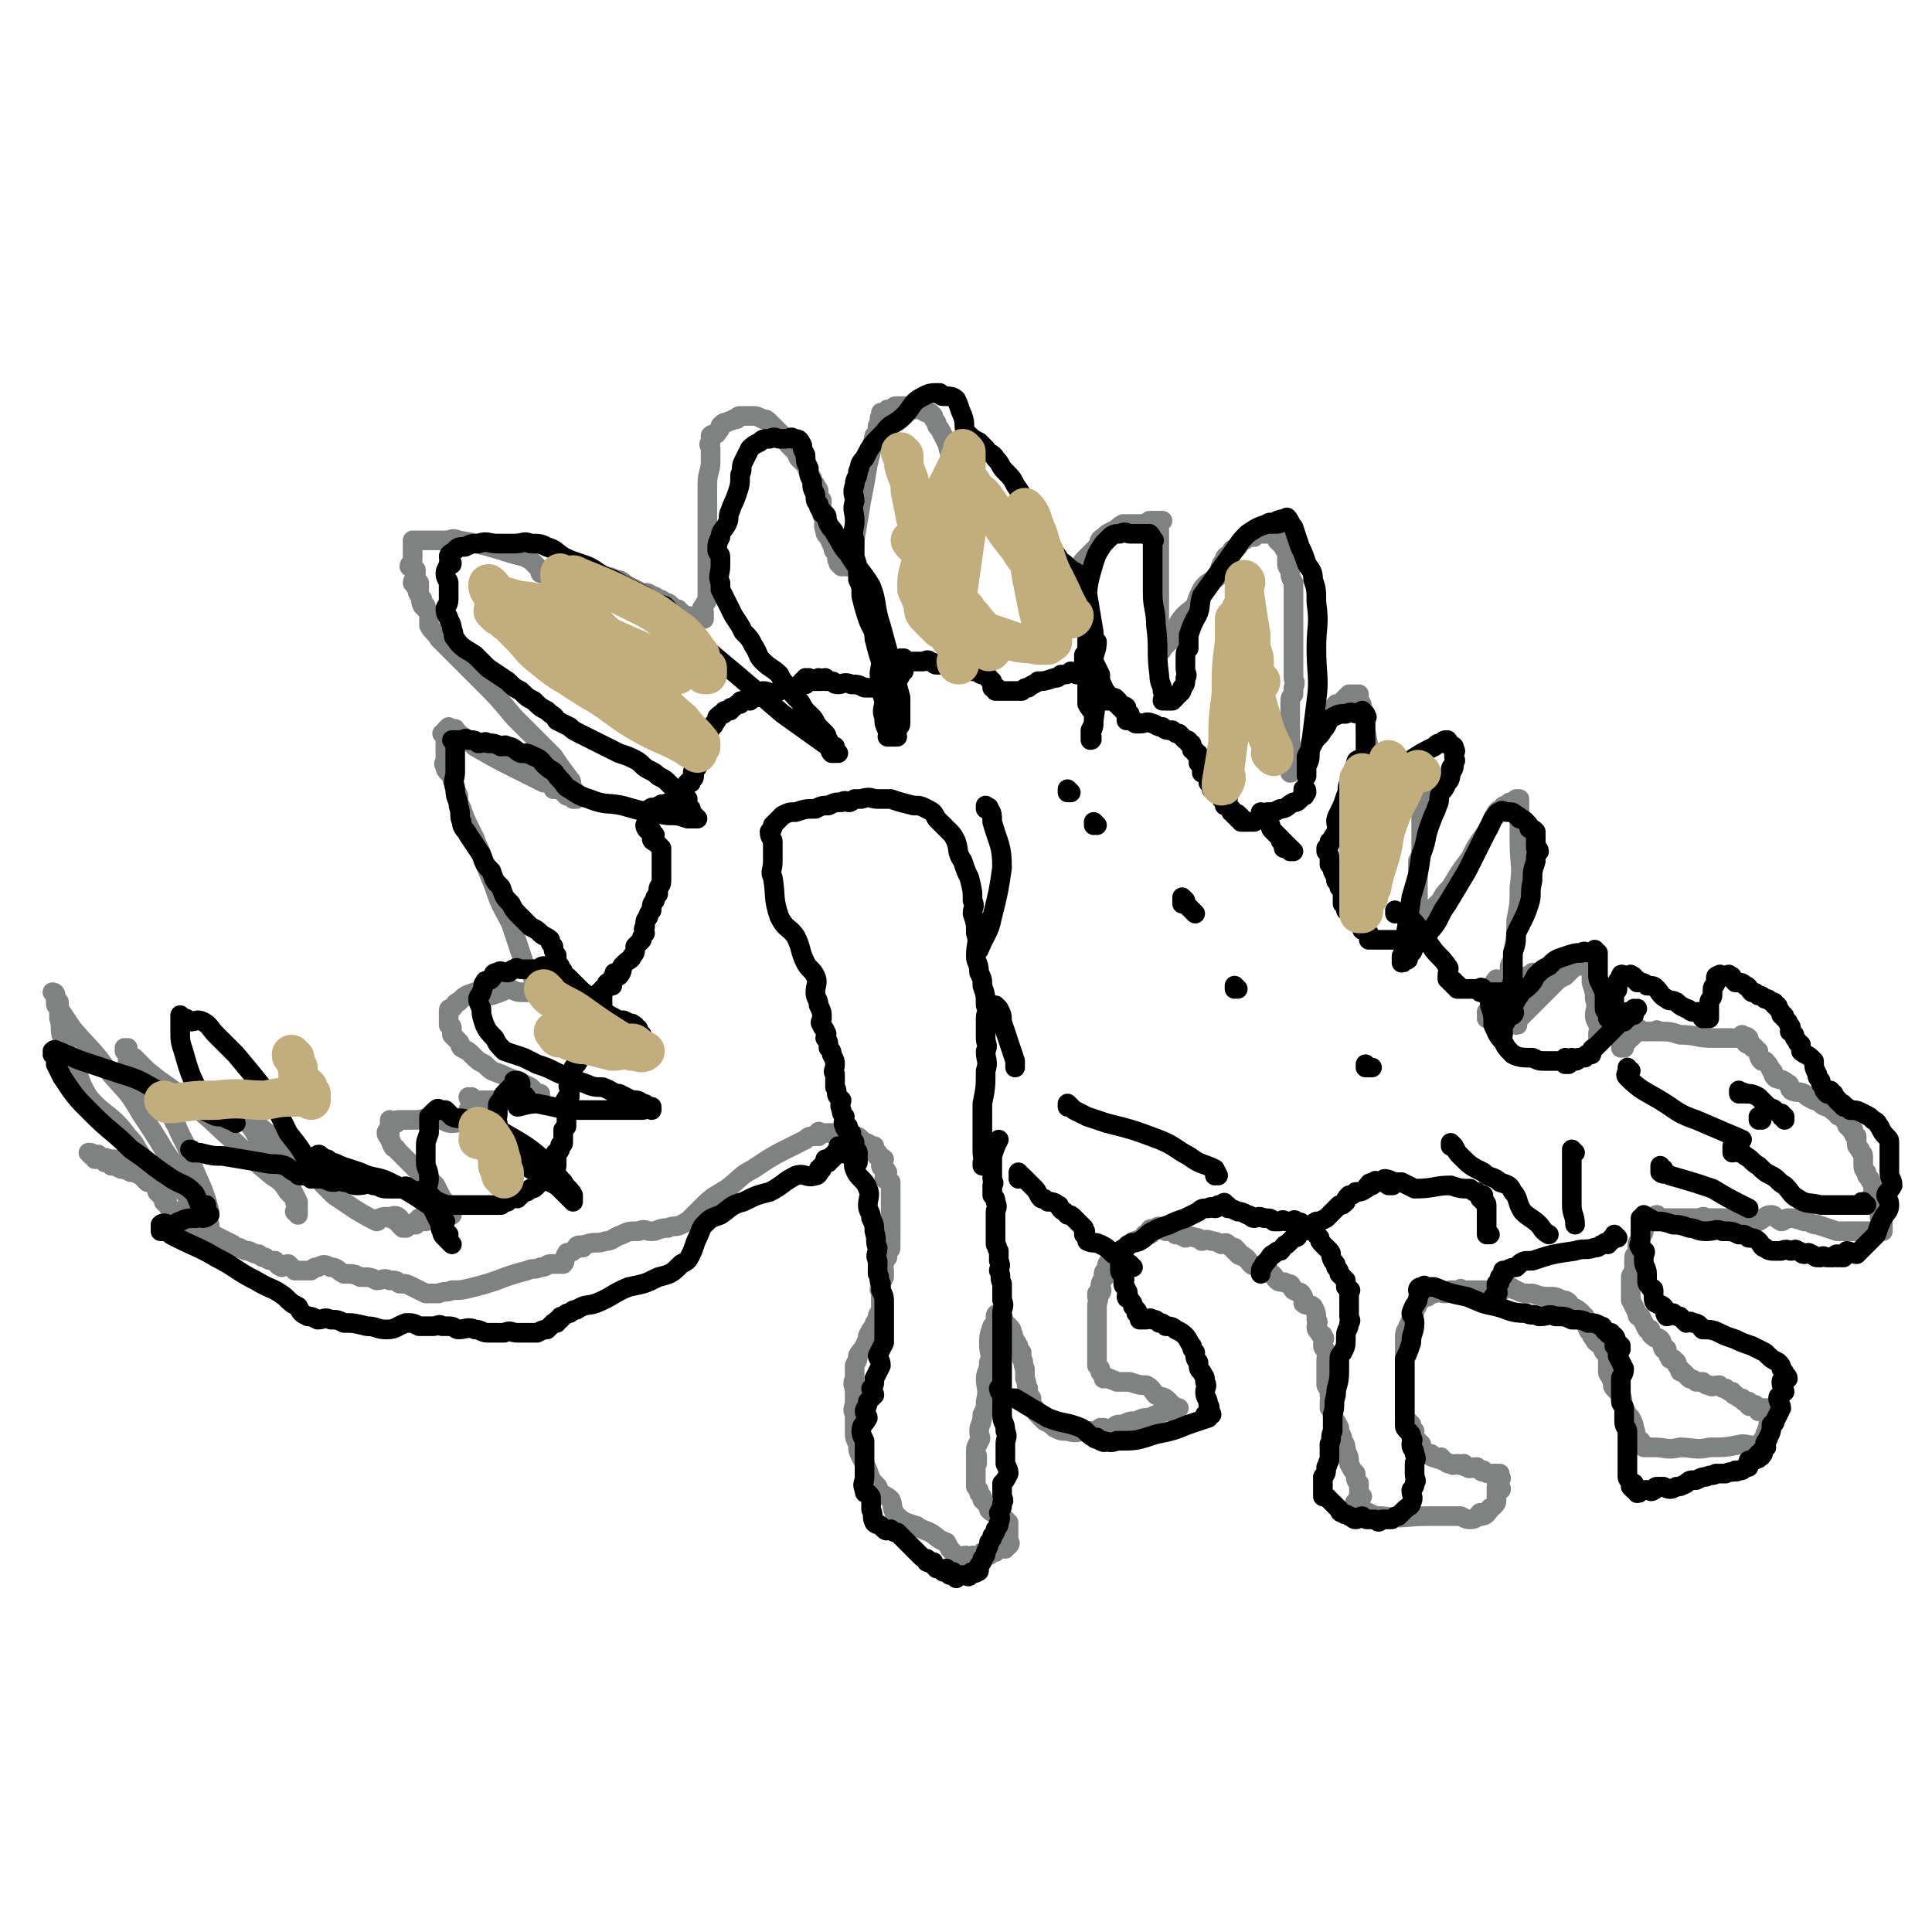 <svg viewBox='0 0 590 590' version='1.1' xmlns='http://www.w3.org/2000/svg' xmlns:xlink='http://www.w3.org/1999/xlink'><g fill='none' stroke='#808282' stroke-width='6' stroke-linecap='round' stroke-linejoin='round'><path d='M496,320c-1,0 -1,-1 -1,-1 0,0 0,0 0,1 0,0 0,0 0,0 0,0 0,-1 0,-1 0,0 0,0 0,1 0,0 0,0 0,0 0,0 0,-1 0,-1 0,0 0,0 0,1 0,0 0,0 0,0 0,0 0,-1 0,-1 0,0 0,1 0,1 1,-1 1,-1 1,-1 0,0 0,0 0,0 0,-1 0,-1 0,-1 0,-1 1,0 1,0 0,-1 0,-1 0,-1 0,-1 1,0 1,0 1,-1 1,-1 1,-1 1,-1 1,-1 1,-2 1,0 1,1 1,1 2,0 2,0 4,0 1,0 1,-1 1,0 4,0 4,0 7,1 5,0 5,1 10,1 2,0 2,0 4,0 2,0 2,0 4,0 0,0 0,0 0,0 1,0 2,0 1,0 0,0 -1,0 -1,0 0,0 1,0 1,0 1,0 0,0 0,0 0,0 0,0 0,0 0,0 0,-1 0,-1 0,0 0,1 0,1 1,0 1,-1 2,0 0,0 -1,0 -1,1 0,1 1,1 2,1 0,1 0,1 1,1 0,1 0,0 1,1 0,1 0,2 1,3 0,0 0,0 1,0 1,1 1,1 2,3 1,0 0,1 1,2 1,1 2,0 4,2 1,0 0,1 1,2 2,1 2,0 4,1 1,1 1,1 3,2 1,0 1,0 2,1 1,1 2,1 2,1 2,1 1,1 3,2 0,1 1,1 2,1 0,1 0,1 1,2 0,1 0,1 1,1 0,1 0,1 1,1 0,1 0,1 0,1 0,1 1,1 1,1 0,1 0,1 0,2 0,1 0,1 1,2 0,1 1,1 1,2 0,1 0,1 0,2 0,2 0,2 1,3 0,1 0,1 1,2 0,1 1,1 1,2 0,1 0,1 0,2 0,1 0,1 0,2 0,1 1,1 1,2 0,0 0,0 0,1 0,0 1,0 1,1 0,1 0,1 0,2 0,0 1,-1 1,0 0,0 0,0 0,1 0,0 0,0 0,0 0,0 0,0 0,0 0,0 0,-1 0,-1 -1,0 0,0 0,1 0,0 0,0 0,1 0,0 0,-1 0,0 0,0 0,0 0,1 0,0 0,-1 0,0 0,0 0,1 0,1 0,0 -1,0 -1,0 -1,-1 -1,0 -1,0 -1,0 -1,0 -1,0 -2,0 -2,0 -3,0 -1,0 -1,0 -2,0 -1,0 -1,0 -2,0 0,0 0,0 0,0 -1,0 -1,0 -1,0 -2,0 -2,0 -3,0 -3,-1 -3,-1 -6,-2 -2,0 -2,-1 -4,-1 -3,-1 -3,-1 -5,-1 -1,0 -1,1 -2,1 -2,-1 -2,-2 -3,-2 -2,0 -2,1 -4,2 -1,0 -2,0 -3,0 -2,0 -2,0 -4,0 -2,-1 -2,-1 -4,-1 -3,0 -3,0 -5,0 -1,-1 -1,0 -3,0 -1,0 -1,0 -2,0 -1,0 -1,0 -2,0 -2,0 -2,0 -3,0 -1,0 -1,0 -2,0 -1,0 -1,0 -2,0 -1,0 -1,0 -1,0 0,0 0,0 0,0 0,0 0,-1 0,-1 -1,0 -1,1 -1,1 0,1 0,0 0,1 0,0 0,0 0,0 0,0 0,-1 -1,0 0,0 0,0 -1,1 0,0 0,0 0,0 0,0 -1,0 -1,1 0,0 0,0 0,1 0,1 -1,1 -1,2 0,0 0,0 0,1 0,0 -1,0 -1,1 0,0 0,0 0,1 0,1 0,1 0,2 0,0 -1,0 -1,1 0,1 0,1 0,2 0,0 0,0 0,1 0,0 0,0 0,1 0,1 -1,1 -1,2 0,0 0,0 0,1 0,0 0,0 0,1 0,0 0,0 0,1 0,1 0,1 0,2 0,1 0,1 0,2 1,2 1,2 2,4 0,1 0,1 1,1 1,2 1,2 2,4 0,0 0,0 1,0 0,1 0,2 1,2 0,1 1,0 2,1 1,1 0,1 1,3 0,0 0,0 1,0 0,1 0,1 1,3 0,0 0,0 1,0 0,0 0,0 1,1 0,1 0,1 1,2 0,1 0,1 1,1 1,1 1,1 2,2 0,0 1,0 2,1 1,0 1,0 2,0 1,1 1,1 2,1 1,1 1,0 3,0 1,1 1,1 2,1 1,1 1,1 2,1 1,1 0,1 1,1 1,1 1,1 2,1 1,1 0,1 1,1 0,1 1,0 1,0 0,1 0,1 0,1 0,1 1,0 1,0 0,0 0,0 0,0 1,0 1,0 1,0 0,0 0,0 0,0 1,1 1,1 1,2 1,0 1,0 1,-1 0,0 0,0 0,0 1,0 1,0 1,0 0,0 0,0 0,0 0,0 0,0 0,0 1,0 1,0 1,0 1,1 0,1 0,2 0,0 0,0 0,-1 1,0 1,0 1,0 0,0 0,0 0,0 0,1 0,1 0,2 0,0 0,0 0,-1 0,0 0,0 0,0 0,1 0,0 0,0 0,0 0,0 0,0 0,0 0,0 0,0 0,1 0,0 0,0 0,0 0,0 0,0 0,0 0,0 0,0 0,1 0,1 0,2 0,1 0,1 -1,1 0,1 0,0 0,1 -1,1 0,1 -1,2 0,1 0,1 0,1 0,1 0,1 -1,1 0,1 0,1 -1,1 -2,1 -3,0 -5,0 -5,1 -5,1 -10,1 -4,1 -5,0 -9,0 -4,1 -4,0 -8,0 -1,0 -1,0 -2,0 0,0 0,0 -1,0 0,0 0,0 0,0 0,0 0,0 0,0 0,1 0,1 0,0 -1,-1 0,-1 -1,-2 0,0 -1,0 -1,-1 -1,-1 0,-1 -1,-3 0,-1 0,-1 -1,-3 -1,-1 -1,-1 -2,-3 -1,-2 0,-2 -1,-4 -1,-1 -1,-1 -2,-2 -1,-1 0,-1 -1,-3 0,-1 -1,-1 -1,-2 0,-1 0,-2 0,-3 0,-2 0,-2 -1,-3 -1,-1 0,-1 -1,-2 -1,-1 -2,-1 -2,-2 -1,-1 -1,-1 -1,-2 0,-1 -1,0 -1,-1 -1,-2 -1,-2 -1,-4 -1,0 -1,-1 -1,-1 -1,-1 -1,-1 -3,-2 -1,-1 -1,-2 -3,-2 -2,-1 -2,-1 -3,-1 -3,0 -3,0 -6,-1 -3,0 -3,0 -5,-1 -1,0 -1,-1 -2,-1 -2,0 -2,0 -3,1 0,0 0,0 0,0 -1,0 -1,0 -1,0 0,0 2,0 2,0 0,0 -1,0 -2,0 -1,0 -1,0 -1,0 -1,0 -1,0 -2,0 -1,0 -1,0 -2,0 0,0 0,0 -1,0 -1,0 -1,0 -2,0 0,0 0,0 -1,0 0,0 0,0 -1,0 -1,0 -1,-1 -1,0 -2,0 -1,0 -3,0 -1,1 -1,1 -2,1 -1,0 -1,-1 -3,0 -1,0 -1,0 -2,1 -1,0 -1,0 -2,1 0,0 0,0 -1,1 0,0 0,1 -1,2 0,1 0,1 -1,2 0,1 0,1 -1,3 0,1 -1,1 -1,3 0,1 0,1 0,2 0,1 0,1 0,3 0,0 0,0 0,1 0,1 0,1 0,2 0,1 0,1 0,2 0,0 0,0 0,1 0,0 0,0 0,1 0,1 0,1 0,2 0,0 0,0 0,1 0,0 0,0 0,1 0,1 0,1 0,2 0,1 0,1 0,2 0,1 0,1 0,2 0,1 0,1 0,2 0,1 0,1 0,1 1,1 1,1 2,2 0,1 1,2 1,2 0,1 -1,1 -1,1 1,1 1,1 2,2 0,1 1,1 1,1 0,0 -1,1 -1,1 1,1 1,1 2,1 1,1 1,1 2,1 0,1 0,1 1,1 1,1 1,0 2,0 0,1 0,1 1,1 1,1 1,1 2,1 1,1 1,0 2,0 1,1 1,0 2,0 1,1 0,1 1,1 1,1 1,0 2,0 1,1 1,0 1,0 1,1 1,1 1,1 1,1 1,0 1,0 1,1 1,1 2,1 1,1 1,0 1,0 1,0 1,0 1,0 0,0 0,0 0,0 1,0 1,0 1,0 0,0 0,0 0,0 0,1 0,1 0,2 0,0 0,0 0,-1 0,0 0,0 0,0 1,1 0,0 0,0 0,0 0,1 0,2 0,0 0,-1 0,-1 0,1 0,1 0,2 0,0 1,1 0,1 0,0 -1,-1 -1,-1 0,1 0,2 0,3 0,1 0,1 0,1 0,1 0,1 -1,2 -1,1 -1,0 -1,1 -1,1 -1,2 -3,2 0,0 0,-1 0,-1 -1,1 -1,2 -3,2 -1,0 -1,0 -3,-1 -3,0 -3,0 -6,0 -2,0 -2,0 -4,0 -7,0 -7,1 -14,0 -2,0 -2,0 -4,-1 -2,-1 -3,-1 -4,-3 -1,0 1,-1 2,-2 0,0 -1,0 -1,0 0,-1 0,-1 0,-2 0,-1 0,-1 0,-2 -1,-1 -1,-1 -1,-3 -1,-1 -1,-1 -2,-3 0,-2 0,-2 -1,-4 0,-1 0,-2 -1,-3 0,-2 -1,-2 -1,-4 -1,-2 -1,-2 -2,-3 0,-2 0,-2 -1,-3 0,-1 0,-1 0,-2 0,-1 1,-2 0,-2 0,-2 0,-1 -1,-3 0,0 0,0 0,-1 0,-1 0,-1 0,-2 0,0 0,-1 0,-1 0,0 0,2 0,2 0,0 0,-1 0,-2 0,0 0,0 0,-1 0,0 0,0 0,-1 0,-1 0,-1 0,-2 0,-1 1,-1 0,-2 0,-1 -1,-1 -1,-2 0,0 0,0 0,-1 0,-1 1,-1 0,-2 0,-1 -1,0 -1,-1 -1,-1 -1,-1 -1,-2 0,-1 1,-1 0,-2 0,-2 0,-2 -1,-4 -1,-1 -2,0 -3,-1 0,-1 0,-2 0,-2 -1,-2 -1,-1 -3,-2 -1,-1 0,-2 -2,-2 -1,-1 -2,0 -3,-1 -1,-1 -1,-2 -2,-2 -1,-2 -1,-2 -3,-2 -2,-1 -2,0 -3,-1 -1,-1 -1,-2 -2,-2 0,-1 -1,0 -2,-1 0,0 0,-1 0,-1 -1,-1 -1,-1 -1,-1 0,0 0,1 0,1 0,-1 0,-1 -1,-1 0,0 0,0 0,0 0,0 0,0 0,0 -1,-1 -1,-1 -1,-1 -1,-1 -1,0 -2,0 -2,-1 -2,-1 -3,-1 -2,-1 -2,0 -3,0 -1,-1 -1,-1 -2,-1 -2,-1 -2,0 -3,0 -2,-1 -2,-1 -3,-1 0,-1 0,-1 -1,-1 0,-1 0,0 -1,0 0,0 0,0 -1,0 0,-1 1,-1 0,-1 0,-1 0,0 -1,0 0,0 0,0 0,0 0,0 0,0 -1,0 0,0 0,0 0,0 0,0 0,-1 -1,0 0,0 0,0 -1,1 0,0 1,0 0,0 0,-1 -1,-1 -1,0 0,0 1,1 0,1 0,0 0,-1 -1,0 -1,0 0,0 -1,1 -1,1 -1,0 -2,1 -1,0 -1,0 -2,1 -3,2 -3,2 -5,4 -1,0 -1,0 -1,1 -1,1 -1,1 -1,2 0,1 -1,1 -1,2 0,1 1,1 0,1 0,1 -1,1 -1,3 0,0 1,1 0,2 0,0 -1,0 -1,0 0,0 0,0 0,1 1,1 0,1 0,3 0,1 0,1 0,2 0,2 0,2 0,4 0,1 0,1 0,2 0,1 0,1 0,3 0,1 0,1 0,2 0,1 0,1 0,2 0,1 0,1 0,1 0,1 0,1 0,2 1,1 1,1 1,1 0,0 0,0 0,0 0,0 0,0 0,0 0,1 0,1 0,1 1,1 1,1 1,1 0,0 0,0 0,1 1,0 1,-1 1,0 1,0 1,0 1,0 1,1 1,0 2,1 2,0 2,0 4,0 3,1 3,1 5,1 2,1 2,2 3,3 2,1 2,0 4,2 0,0 0,0 0,1 1,0 1,0 1,1 1,0 0,0 0,-1 0,0 0,0 0,0 0,1 0,1 0,2 1,0 1,0 2,-1 0,0 -1,0 -1,0 0,1 0,1 0,2 0,0 0,0 0,-1 0,0 0,0 0,0 0,0 0,0 -1,0 0,0 1,0 0,0 -1,0 -1,0 -2,0 -3,1 -3,1 -5,2 -2,0 -2,0 -4,1 -2,0 -2,0 -4,1 -2,0 -2,0 -3,1 -1,0 -1,1 -2,1 0,0 -1,-1 -2,-1 0,1 1,2 1,2 1,0 1,-2 0,-2 0,0 0,1 -1,2 0,0 -1,0 -1,-1 -1,0 -1,0 -3,0 -3,0 -3,1 -6,0 -2,0 -2,0 -4,-1 -1,-1 -1,-1 -3,-2 -1,-1 -1,-1 -2,-2 -1,-1 -1,-1 -1,-2 -1,-1 -1,-1 -1,-3 -1,-1 -1,-1 -1,-3 -1,-1 0,-1 -1,-3 0,-2 0,-1 0,-3 -1,-2 0,-2 -1,-3 0,-1 0,-1 0,-2 -1,-1 -1,-1 -1,-2 -1,-1 0,-1 -1,-1 0,-1 0,-1 -1,-1 0,0 0,0 0,0 0,-1 1,-1 0,-2 0,-1 0,-1 -1,-2 0,0 0,0 -1,-1 0,0 0,0 -1,-1 0,0 1,0 0,-1 0,0 0,0 -1,-1 0,0 0,0 0,1 0,0 0,0 0,0 1,0 1,-1 0,-1 0,0 -1,0 -1,1 0,0 1,0 0,1 0,1 0,1 -1,2 -1,3 -1,3 -1,6 0,2 1,3 0,5 0,3 -1,3 -1,5 0,3 1,3 0,7 0,2 0,2 -1,4 0,3 -1,3 -1,5 0,2 1,2 0,3 0,1 -1,1 -1,3 0,1 0,1 0,1 1,1 0,1 0,1 0,-1 0,-2 0,-2 0,0 0,1 0,2 0,0 0,1 0,1 0,0 0,0 0,-1 0,0 0,0 0,0 1,1 0,0 0,0 0,0 0,1 0,2 1,0 0,-1 0,-1 0,1 0,1 0,2 0,1 0,1 0,1 0,1 0,1 0,1 0,1 0,1 0,1 0,0 0,0 0,0 0,1 0,1 0,1 0,1 0,1 0,1 0,1 0,1 0,1 1,1 1,1 1,2 1,1 1,1 1,2 1,1 1,1 1,1 1,1 1,1 1,2 1,1 1,1 2,1 1,1 1,1 1,1 1,1 1,0 1,0 1,1 1,1 1,1 0,0 0,0 0,0 1,1 1,1 1,1 0,0 0,0 0,0 0,1 0,1 0,1 0,1 0,1 0,1 0,1 0,1 0,2 0,0 0,0 0,1 0,0 0,0 0,1 0,0 1,0 0,1 0,0 0,-1 -1,-1 0,1 1,1 0,2 0,0 0,-1 -1,-1 0,0 0,0 -1,0 0,1 0,1 -1,2 -1,0 -1,0 -2,1 -1,0 -1,-1 -2,-1 -1,1 0,2 -1,2 -1,0 -1,-1 -2,-1 -1,1 0,2 -1,2 0,0 0,0 -1,-1 0,0 -1,1 -1,0 0,0 1,-1 1,-1 -1,0 -2,1 -3,0 -1,0 0,0 -1,-1 -1,-1 -1,-1 -2,-3 -3,-1 -3,-2 -5,-3 -2,-1 -3,-1 -4,-2 -3,-1 -4,-1 -6,-3 -2,-2 -1,-3 -2,-5 -2,-2 -3,-1 -4,-4 -2,-2 -2,-2 -3,-5 -1,-2 -1,-2 -2,-4 -1,-2 -1,-2 -1,-4 -1,-2 -1,-2 -1,-4 0,-2 0,-3 0,-5 -1,-2 0,-2 0,-4 0,-1 0,-1 0,-3 0,-2 -1,-2 0,-4 0,-2 0,-2 0,-4 1,-2 1,-2 1,-3 1,-2 2,-2 2,-3 1,-2 1,-2 1,-3 1,-2 1,-2 2,-3 0,-1 0,-1 1,-2 0,-2 0,-1 1,-3 0,-1 0,-1 0,-3 0,-1 0,-1 0,-2 0,-1 -1,-1 0,-2 0,-1 0,-1 1,-3 0,-1 0,-1 0,-2 0,-1 -1,-1 0,-2 0,-1 0,-1 1,-2 0,0 0,0 0,-1 0,0 0,1 0,1 0,-1 -1,-1 0,-2 0,0 1,0 1,-1 0,0 0,0 0,-1 -1,0 0,0 0,-1 0,0 0,0 0,-1 0,0 0,0 0,-1 0,-1 0,-1 0,-2 0,-1 0,-1 0,-1 0,0 0,0 0,-1 0,-2 0,-2 0,-4 0,-1 0,-1 0,-1 0,-2 0,-2 0,-4 0,-1 0,-2 0,-3 -1,-1 -2,-1 -2,-1 0,-1 1,-2 1,-2 -1,-2 -2,-1 -2,-2 0,-1 1,-2 1,-2 -1,-1 -2,-1 -2,-1 -1,0 0,-1 0,-1 -1,-1 -1,-1 -1,-2 -1,0 -1,0 -1,0 -1,-1 -1,-1 -2,-1 -1,-1 -1,-1 -1,-1 -1,-1 -1,-1 -2,-1 -1,0 -1,0 -1,0 -1,0 -1,0 -2,0 -1,-1 -1,-1 -1,-1 -1,-1 -1,0 -2,0 -1,0 -1,0 -2,0 -1,0 -1,0 -1,0 -1,0 -1,0 -1,0 -1,0 -1,-1 -1,0 -1,0 0,0 0,1 -1,0 -1,-1 -1,0 -2,0 -2,0 -3,1 -2,1 -2,1 -4,2 -6,3 -6,3 -12,7 -4,2 -4,3 -8,6 -3,2 -4,2 -7,5 -1,1 -1,1 -2,2 -1,1 -1,1 -2,2 -1,1 -1,1 -3,2 -2,1 -2,0 -4,1 -3,0 -3,1 -5,1 -2,0 -2,-1 -4,0 -3,0 -3,0 -5,1 -3,1 -3,2 -5,2 -3,1 -3,0 -6,1 -1,0 -1,1 -2,1 0,0 -1,0 -1,0 0,-1 2,-1 2,0 0,0 -2,0 -3,1 -1,1 -2,0 -2,1 -1,1 0,2 -1,3 -1,0 -2,0 -4,0 -1,0 -1,1 -3,1 -2,1 -2,0 -4,1 -8,2 -8,3 -16,5 -4,1 -4,1 -7,1 -2,1 -2,0 -4,1 -2,0 -3,0 -4,0 -2,-1 -2,-1 -4,-2 -2,-1 -2,-1 -4,-1 -1,-1 -1,-1 -3,-1 -2,-1 -2,0 -4,0 -2,-1 -2,-1 -5,-1 -2,-1 -2,-1 -5,-1 -2,-1 -2,-2 -4,-2 -2,-1 -2,-1 -4,0 -1,0 -1,0 -2,1 -1,0 -2,0 -2,0 0,0 1,0 1,0 0,0 -1,0 -2,0 -1,0 -1,0 -2,0 -1,-1 -1,-1 -2,-2 -1,0 -2,1 -2,1 -2,-1 -1,-1 -2,-2 -1,0 -2,0 -3,-1 -1,0 -1,0 -2,-1 -1,0 -1,0 -3,-1 -1,0 -1,0 -3,-1 -1,0 -1,0 -2,-1 -2,-1 -2,-1 -4,-2 -2,-1 -2,-1 -3,-2 -2,-1 -2,-1 -3,-2 -2,-1 -2,-1 -3,-2 -1,-1 -1,0 -2,-1 -1,0 -1,-1 -2,-1 0,0 -1,0 -1,1 1,0 3,0 2,0 0,-1 -2,-1 -3,-2 -1,0 0,-1 -1,-1 0,-1 0,0 -1,-1 0,0 1,-1 1,-1 0,-1 -1,0 -2,-1 0,0 0,-1 -1,-1 0,0 1,1 1,1 -1,-1 -1,-2 -2,-3 -1,-1 -1,-1 -2,-1 -1,-1 -1,-1 -2,-2 -2,-1 -2,-1 -3,-1 -2,-1 -2,-1 -3,-1 -2,-1 -2,-1 -3,-1 -1,-1 -1,-1 -2,-1 -1,-1 -1,-1 -2,-1 0,-1 -1,0 -1,0 0,-1 0,-1 0,-1 0,-1 -1,0 -1,0 0,0 0,0 0,0 0,0 0,0 0,0 0,0 0,-1 -1,-1 0,0 1,0 1,1 0,0 0,0 0,0 0,0 -1,-1 -1,-1 1,0 1,0 2,1 1,0 1,-1 1,0 1,0 0,1 1,1 1,0 1,-1 2,0 3,0 3,0 5,1 3,1 3,1 5,2 2,1 2,1 3,2 1,1 1,1 2,2 0,1 0,0 0,1 0,0 0,1 0,1 0,0 0,0 0,0 0,0 0,0 0,0 0,0 0,-1 -1,-1 0,0 1,0 1,1 0,0 0,0 0,0 0,-1 0,-1 0,-2 0,0 0,0 0,-1 -1,-1 -1,-1 -2,-2 -1,-2 -1,-2 -2,-4 -3,-4 -2,-4 -5,-7 -5,-7 -7,-6 -12,-12 -3,-5 -2,-5 -5,-10 -2,-4 -2,-4 -3,-8 -1,-3 0,-3 -1,-6 0,-3 0,-3 0,-5 0,0 0,0 -1,-1 0,-1 0,-1 0,-1 0,0 0,0 0,0 0,0 0,0 0,0 0,0 0,0 0,0 0,0 0,0 0,0 0,0 0,-1 -1,-1 0,0 1,0 1,1 0,0 0,0 0,1 0,0 0,0 0,1 0,1 0,1 1,2 2,3 2,3 4,6 5,6 6,6 11,13 6,7 6,6 10,13 4,6 4,6 7,11 2,3 2,3 3,6 1,3 1,3 2,5 2,3 2,3 3,6 1,3 0,3 1,6 0,2 0,2 1,3 0,1 0,1 1,1 1,0 1,0 2,0 1,0 1,0 1,0 0,0 0,-1 0,0 0,0 1,0 1,1 0,0 0,0 0,0 0,0 0,0 0,0 0,0 0,-1 -1,-1 0,0 1,1 1,1 0,-2 -1,-2 -1,-5 -1,-2 0,-2 0,-4 -2,-8 -3,-8 -6,-16 -1,-5 -2,-5 -4,-10 -2,-3 -1,-4 -4,-7 -1,-1 -2,0 -2,-1 -2,-2 -2,-2 -4,-4 -1,-2 -2,-1 -3,-3 -1,-2 0,-2 -1,-4 0,-1 0,-1 -1,-1 0,-2 0,-3 -1,-4 0,0 1,1 1,2 0,0 0,0 0,0 0,0 0,-1 -1,-1 0,0 1,1 1,1 0,-1 0,-2 0,-2 0,0 0,1 0,2 0,0 0,-1 0,0 1,0 1,1 2,1 2,2 2,2 4,4 6,5 6,4 13,10 7,5 7,6 14,12 5,5 5,5 11,10 3,2 3,2 5,5 1,1 1,1 2,2 0,1 0,2 1,2 0,0 0,0 0,0 0,0 0,0 0,0 0,1 0,1 0,1 0,1 0,1 0,1 0,1 0,0 0,0 0,0 0,0 0,1 0,0 0,0 0,0 0,0 0,0 0,0 0,0 0,0 -1,-1 0,0 1,0 1,0 0,-1 0,-2 0,-3 -1,-2 -1,-2 -2,-4 -4,-6 -4,-6 -8,-11 -3,-5 -2,-5 -6,-10 -3,-3 -4,-2 -6,-5 -1,-1 0,-2 0,-3 -1,0 -1,-1 -1,-1 0,1 1,2 1,2 0,0 -1,-1 -1,-2 0,0 0,0 0,1 0,0 0,0 0,0 0,0 0,-1 -1,-1 0,0 1,0 1,1 0,0 0,0 0,0 0,0 -1,-1 -1,-1 1,0 1,1 2,2 3,3 3,3 6,5 8,8 9,7 17,15 5,5 5,5 10,10 6,4 7,5 13,8 1,0 0,-1 1,-1 2,-1 3,0 4,0 0,0 -1,0 -1,0 1,-1 2,-1 3,0 0,0 -1,0 -1,1 0,0 1,0 1,1 0,0 0,0 0,0 0,0 0,0 1,0 0,0 0,0 0,1 0,0 0,0 0,0 0,0 -1,-1 -1,-1 0,0 1,0 1,1 0,0 0,0 0,0 0,0 -1,-1 -1,-1 0,0 1,1 2,1 0,-1 0,-1 0,-1 0,-1 0,0 1,0 0,0 0,0 0,0 1,0 1,0 2,0 0,-1 0,-1 1,-2 1,0 1,1 2,1 1,-1 0,-1 1,-2 1,0 1,1 2,1 1,0 1,0 2,0 1,-1 0,-1 1,-2 0,0 0,1 1,1 0,0 1,0 1,0 0,0 0,0 0,0 0,0 0,0 0,0 0,-1 0,-1 0,-2 -1,0 -1,0 -2,-1 0,-1 0,-1 -1,-2 -1,-2 -1,-2 -2,-4 -2,-2 -2,-2 -5,-4 -2,-2 -2,-2 -4,-4 -1,-1 -1,-1 -3,-3 0,-1 -1,0 -1,-1 -1,-1 0,-1 -1,-2 0,-1 -1,-1 -1,-2 0,-1 1,-1 1,-1 0,1 0,2 0,2 0,0 0,-2 0,-3 0,-1 0,-1 0,-1 0,0 0,0 0,0 0,0 0,-1 0,-1 0,0 0,0 0,1 1,0 1,0 2,0 0,-1 0,-1 1,-1 1,0 1,0 2,0 2,0 2,0 3,0 2,0 3,-1 5,0 2,0 2,0 3,0 2,1 2,1 3,1 2,0 2,-1 3,0 2,0 2,0 3,1 0,0 0,0 1,1 0,0 0,0 0,0 0,0 0,0 0,0 0,0 1,-1 1,0 0,0 0,0 0,1 0,0 0,0 0,0 0,0 0,0 0,0 0,0 -1,-1 -1,-1 0,0 0,0 1,1 0,0 0,0 0,0 0,-1 0,-1 0,-2 0,0 0,1 0,1 0,-1 0,-1 0,-2 -1,0 -1,0 -1,-1 -1,0 0,0 0,-1 -1,-1 -1,-1 -2,-2 0,0 1,0 1,-1 0,0 0,0 0,-1 0,-1 0,-1 0,-2 0,0 0,0 0,1 0,0 0,0 0,0 0,0 -1,-1 -1,-1 0,0 0,1 1,1 0,0 0,0 1,0 1,0 1,0 3,0 1,0 1,0 2,0 4,0 4,0 8,0 0,0 0,0 1,0 2,0 2,0 3,0 1,0 1,0 2,0 0,0 0,0 0,0 0,0 0,0 0,0 0,0 0,0 0,0 0,0 1,0 1,0 0,0 0,0 0,0 0,0 0,0 0,0 0,0 -1,0 -1,-1 0,0 1,0 1,0 0,0 0,-1 0,-1 0,0 -1,0 -1,0 -1,-1 -1,-1 -2,-2 -2,-1 -2,-1 -4,-2 -3,-1 -3,-1 -5,-2 -3,-1 -3,-1 -5,-3 -2,-1 -2,-1 -4,-3 -1,-1 -1,-1 -3,-2 -1,-1 0,-1 -1,-2 -1,-1 -1,-1 -2,-2 0,-1 0,-1 0,-2 0,-1 -1,-1 -1,-1 0,-1 0,-1 0,-2 0,0 0,0 0,0 0,0 0,0 0,0 0,-1 0,-1 0,-1 0,-1 0,-1 0,-1 0,-1 0,-1 1,-1 1,-1 1,-2 2,-2 2,-2 2,-2 5,-3 3,0 3,1 5,1 3,-1 3,-1 5,-2 2,0 2,1 4,1 2,0 2,0 3,0 1,0 2,0 2,0 0,0 0,0 0,0 0,0 0,0 0,0 0,0 -1,-1 -1,-1 0,0 0,0 1,1 0,0 0,0 0,0 0,0 -1,-1 -1,-1 0,0 0,0 1,1 0,0 0,0 0,0 0,0 -1,-1 -1,-1 0,0 0,0 1,1 0,0 0,0 0,0 0,0 -1,-1 -1,-1 0,0 0,0 1,1 0,0 0,0 0,0 0,0 -1,-1 -1,-1 0,0 0,0 1,1 0,0 0,0 0,0 0,0 -1,0 -1,-1 0,0 1,0 1,0 0,0 0,-1 0,-1 -1,-1 -1,-1 -1,-2 -1,-2 -1,-2 -3,-5 -2,-6 -2,-6 -4,-12 -3,-6 -3,-5 -5,-11 -2,-5 -2,-5 -4,-10 -1,-3 -1,-2 -2,-5 -1,-2 -1,-2 -2,-4 -1,-2 -1,-2 -2,-5 -1,-2 -1,-2 -1,-4 -1,-2 -1,-2 -1,-3 -1,-2 -1,-2 -1,-3 -1,-1 -1,-2 -1,-2 0,0 0,1 0,1 -1,-1 -1,-1 -1,-2 -1,-1 0,-1 0,-2 0,-1 0,-1 0,-1 0,-1 0,-1 0,-1 0,-2 0,-2 0,-3 0,-1 0,-1 0,-2 0,0 0,0 0,-1 0,0 0,0 0,-1 0,0 1,-1 1,-1 0,1 -2,2 -2,2 1,0 2,-1 2,-2 0,0 0,1 0,1 0,0 0,0 1,0 1,0 1,-1 1,0 1,0 0,1 1,1 3,2 3,2 5,4 7,4 7,4 13,7 4,2 4,2 8,4 2,0 3,0 5,1 0,0 -2,0 -2,0 1,1 3,1 3,1 0,0 -3,0 -3,0 0,0 1,-1 2,0 1,0 1,1 1,1 1,0 1,0 1,0 0,0 0,0 0,0 0,1 0,1 0,1 1,0 1,-1 1,0 1,0 1,0 1,0 0,1 0,1 0,1 0,0 0,0 1,0 0,0 0,0 0,0 0,0 0,0 0,0 0,0 -1,-1 -1,-1 0,0 1,1 1,1 0,0 0,-1 0,-1 0,-1 0,-1 0,-1 -1,-1 -1,-1 -1,-1 -1,-2 0,-2 -1,-3 -3,-4 -3,-4 -5,-7 -6,-6 -6,-6 -12,-12 -5,-6 -5,-6 -10,-11 -5,-5 -5,-5 -9,-9 -2,-2 -2,-2 -4,-4 -1,-2 -2,-2 -3,-4 0,-2 0,-2 0,-4 -1,-1 -1,-1 -1,-2 0,0 0,1 0,1 -1,-1 -1,-2 -1,-3 -1,0 0,2 0,2 0,0 0,-1 0,-2 -1,-1 -1,-1 -1,-2 -1,0 0,0 0,-1 0,-1 0,-2 0,-2 0,0 0,2 0,2 -1,0 -1,-1 -2,-2 0,-1 1,-1 1,-2 0,-1 0,-1 0,-2 -1,-1 -1,0 -2,-1 0,-1 1,-1 1,-2 0,-1 0,-1 0,-2 0,0 0,0 0,-1 0,0 0,0 0,-1 0,0 0,-1 0,-1 0,0 0,1 0,1 0,-1 0,-1 0,-2 0,0 0,1 0,1 0,0 1,-1 1,-1 1,0 1,0 1,0 1,0 1,0 1,0 1,0 1,0 1,0 3,0 3,0 6,0 2,0 2,-1 4,0 6,1 6,1 13,3 3,1 3,1 7,2 2,1 2,1 3,2 1,1 1,1 2,2 0,0 0,0 0,0 0,0 0,0 0,1 1,0 1,0 2,0 1,0 1,0 2,0 1,0 1,0 2,0 2,0 2,0 3,0 3,0 3,0 5,1 2,0 2,0 4,0 3,0 3,0 5,1 2,0 2,1 4,2 2,1 2,1 4,2 2,0 2,0 3,1 1,0 1,0 2,1 1,0 1,0 2,1 1,0 1,0 2,1 0,0 0,0 1,1 1,0 2,1 2,1 0,0 -1,-1 -1,-1 0,0 0,0 1,1 0,0 0,1 1,1 0,0 0,0 1,0 0,0 0,0 0,0 0,0 0,1 1,1 0,0 1,0 1,0 0,0 0,0 0,0 0,0 1,0 1,0 0,0 0,0 0,0 0,0 0,0 0,0 0,0 1,0 1,0 0,0 0,0 0,0 0,0 0,0 0,0 0,0 -1,-1 -1,-1 0,0 0,0 1,1 0,0 0,0 0,0 0,0 1,0 1,0 0,-1 0,-1 0,-2 -1,-1 -1,-1 0,-2 0,-1 1,-1 1,-2 0,-2 0,-2 0,-4 0,-1 0,-1 0,-3 0,-1 0,-1 0,-3 0,-1 0,-1 0,-3 0,-4 0,-4 0,-7 0,-8 0,-8 0,-15 0,-4 1,-4 1,-7 0,-2 0,-2 0,-3 0,0 0,0 0,-1 0,0 0,0 0,0 0,-1 -1,-1 0,-2 0,-1 0,-1 0,-2 1,-1 2,0 2,-1 1,-1 1,-1 1,-2 1,-1 1,-1 2,-1 1,-1 1,0 2,-1 1,0 1,-1 2,-1 0,0 -1,1 -1,1 0,0 1,-1 1,-1 1,0 1,0 2,0 0,0 0,0 1,0 0,0 0,0 1,0 1,0 1,0 3,1 1,0 1,0 2,1 1,1 1,1 2,2 1,1 1,1 2,2 1,1 1,2 2,3 1,1 1,1 2,2 1,1 0,1 1,2 1,1 1,1 2,2 1,1 0,1 1,2 0,1 0,1 1,2 0,1 0,1 1,2 0,1 1,1 1,2 0,1 -1,1 0,2 0,1 1,0 1,1 0,2 -1,2 0,4 0,1 1,0 1,1 0,2 -1,2 0,4 0,1 0,1 1,2 1,0 0,1 1,2 0,1 1,1 1,2 0,0 -1,0 0,0 0,1 1,1 1,1 0,1 0,1 0,1 -1,1 0,1 0,1 0,1 0,1 0,1 0,0 0,0 0,0 0,0 0,0 0,0 0,0 1,1 1,1 0,0 0,0 0,0 0,0 0,0 0,0 0,0 -1,-1 -1,-1 0,0 1,1 2,1 0,0 0,0 0,0 1,0 1,0 1,0 1,-1 0,-1 1,-2 0,-1 0,-1 0,-2 1,-2 1,-2 1,-4 1,-6 1,-6 2,-12 1,-5 1,-5 2,-11 1,-4 1,-4 2,-9 1,-1 1,-1 1,-3 1,-1 0,-1 1,-2 0,0 0,1 0,1 0,-1 -1,-1 0,-2 0,-1 0,-1 0,-1 1,0 1,0 1,0 0,0 1,0 1,0 0,-1 0,-1 0,-1 1,0 1,0 2,0 0,-1 0,-1 1,-1 0,0 1,0 2,0 0,0 0,0 1,0 0,0 0,1 1,1 0,0 1,0 2,0 1,0 1,-1 2,0 0,0 0,1 1,1 0,0 0,0 1,0 0,0 0,0 1,1 0,1 0,1 1,2 0,1 0,1 1,2 1,2 1,2 2,4 1,1 0,1 1,3 0,1 0,1 1,1 1,2 1,2 2,4 1,0 0,1 1,1 1,2 1,2 2,2 2,2 2,1 4,3 1,0 0,1 1,2 3,2 3,2 5,4 1,2 1,2 1,3 2,2 2,2 4,5 1,1 1,2 1,4 1,1 1,1 1,2 0,2 0,2 1,3 0,2 0,2 1,3 0,1 1,0 1,0 0,1 -1,2 -1,3 1,0 2,1 2,0 0,0 0,-2 -1,-2 0,1 0,2 0,4 1,0 2,0 2,0 1,1 1,2 1,3 0,0 -1,0 -1,0 1,1 1,1 1,2 1,1 1,1 1,2 1,1 1,1 1,1 1,1 1,1 1,1 0,1 0,1 0,2 1,0 1,0 1,1 0,0 0,0 0,0 1,0 0,0 0,1 0,0 0,0 0,0 1,0 1,0 1,0 0,0 0,0 0,0 0,0 0,0 0,0 1,0 0,-1 0,-1 0,0 0,1 0,1 1,0 0,-1 0,-1 0,-1 0,-1 0,-1 1,-1 1,-1 1,-1 1,-1 0,-1 0,-2 0,-1 0,-1 0,-2 1,-1 1,-1 2,-2 0,-1 0,-1 1,-2 0,-2 0,-2 1,-4 0,-2 0,-2 1,-4 0,-2 0,-2 2,-4 1,-1 1,-1 3,-3 1,-1 0,-2 2,-3 1,-1 1,-1 3,-2 2,-1 1,-1 3,-2 1,0 1,0 3,0 1,0 1,0 2,0 1,0 2,0 3,-1 0,0 0,0 1,0 0,0 0,0 0,0 0,0 0,0 0,0 0,0 0,0 1,0 0,0 1,0 1,0 0,0 -1,0 -1,0 0,0 1,0 1,0 0,0 1,0 1,0 0,0 -1,0 -1,0 0,0 0,0 0,0 0,1 0,1 0,2 0,1 0,1 0,2 0,2 0,2 0,3 0,3 0,3 0,6 0,2 0,2 0,5 0,2 0,2 0,4 0,1 0,1 0,2 0,2 0,2 0,3 0,1 0,1 0,2 0,1 0,1 0,3 0,1 0,1 0,2 0,1 0,1 0,2 0,1 0,1 0,1 0,1 0,1 0,1 0,1 0,1 0,1 0,1 0,0 0,0 0,0 0,0 0,0 0,1 0,1 0,1 0,0 0,0 0,0 1,0 0,-1 0,-1 0,0 0,1 0,1 1,0 1,-1 1,-1 1,-1 1,-1 1,-1 1,-1 1,-1 1,-1 1,-1 0,-1 0,-1 1,-1 2,-1 2,-2 1,-2 1,-2 1,-3 2,-3 3,-3 5,-5 1,-3 1,-3 2,-5 2,-3 3,-2 5,-4 1,-2 0,-3 2,-5 0,-1 0,-1 2,-2 0,-2 1,-1 2,-2 1,-1 0,-2 2,-2 1,-1 1,-1 3,-1 1,-1 1,-1 2,-1 1,0 1,0 3,0 0,0 0,0 1,0 0,0 0,0 1,1 0,0 0,0 1,0 0,0 -1,0 -1,0 0,0 0,0 0,0 0,1 0,1 0,1 0,0 0,0 0,0 0,0 0,0 0,0 1,0 0,-1 0,-1 0,0 0,0 0,1 1,1 1,1 2,2 0,1 1,1 1,2 0,1 0,1 0,2 0,2 0,2 1,3 0,2 0,2 1,4 0,2 0,2 0,4 0,2 0,2 0,4 0,2 0,2 0,5 0,2 0,2 0,5 0,2 0,2 0,4 0,2 0,2 0,4 0,2 0,2 0,3 0,1 1,1 0,3 0,1 0,1 0,2 -1,1 -1,1 -1,3 0,1 0,1 0,2 0,1 0,1 0,2 0,1 0,1 0,2 0,1 0,1 0,2 0,1 0,1 0,2 0,1 0,1 0,2 0,1 0,1 0,2 0,1 0,1 0,2 0,0 0,0 0,1 0,0 0,0 0,0 0,0 0,0 0,1 0,0 0,0 0,0 0,0 0,0 0,1 0,0 0,0 0,1 0,0 0,0 0,1 0,0 0,0 0,0 0,0 0,0 0,0 1,0 0,-1 0,-1 0,0 0,0 0,1 0,0 0,0 0,0 1,0 0,-1 0,-1 0,0 0,1 0,1 0,-1 0,-1 0,-1 1,-1 1,0 1,0 1,-1 0,-1 0,-1 1,-1 1,-1 2,-2 0,0 0,-1 1,-2 0,0 0,0 1,-1 0,0 0,0 1,-1 0,-1 0,-1 1,-2 1,-1 1,-1 2,-2 1,-2 1,-2 2,-3 1,-2 1,-2 2,-3 0,-1 0,-2 1,-3 1,0 1,0 2,-1 0,0 0,0 0,0 0,0 0,0 0,0 0,0 0,0 1,-1 0,0 0,0 1,-1 0,0 0,0 0,0 0,0 0,0 0,0 1,0 1,0 1,0 0,0 0,0 0,0 1,0 1,0 1,0 0,0 0,0 0,0 1,0 1,0 1,0 0,1 0,1 0,2 1,1 1,1 1,3 1,3 1,3 1,6 1,5 1,5 1,11 0,6 0,6 0,11 0,4 0,4 0,7 0,1 0,1 0,2 0,1 0,1 0,1 0,0 0,0 0,0 0,0 0,0 0,1 0,0 0,0 0,0 0,0 0,0 0,0 1,0 0,-1 0,-1 0,0 0,0 0,1 0,0 0,0 0,0 1,0 0,-1 0,-1 0,0 0,0 0,1 0,0 0,0 0,0 1,0 0,-1 0,-1 0,0 0,0 0,1 0,0 0,0 0,0 1,0 0,-1 0,-1 0,0 0,0 0,1 0,0 0,0 0,0 1,0 0,-1 0,-1 0,0 0,0 0,1 0,0 0,0 0,0 1,0 0,-1 0,-1 0,0 0,1 0,1 0,0 0,0 0,-1 0,0 0,0 0,-1 1,-1 1,-1 2,-3 1,-2 1,-2 2,-4 2,-2 2,-2 3,-4 2,-2 2,-3 3,-5 1,-1 1,-1 2,-2 1,-1 1,0 2,-1 0,-1 0,-1 0,-1 0,0 0,0 0,0 1,0 0,-1 0,-1 0,0 0,0 1,0 0,0 0,0 0,0 0,0 0,0 0,0 1,0 0,-1 0,-1 0,0 0,1 0,1 0,1 0,1 0,1 0,1 0,1 0,1 0,1 1,1 1,1 0,1 0,1 0,2 0,1 0,1 0,2 0,2 0,2 0,5 0,2 0,2 0,4 0,2 0,2 0,4 0,3 0,3 0,5 0,3 0,3 -1,5 0,3 0,3 0,5 0,2 0,2 0,4 0,1 0,1 0,3 0,1 0,1 0,2 0,0 1,0 0,1 0,0 -1,0 -1,0 0,0 1,0 1,0 0,0 -1,-1 -1,0 0,0 0,0 0,1 0,0 0,0 0,0 0,0 0,0 0,0 0,0 0,0 0,1 0,0 0,0 0,0 0,0 0,0 0,1 0,0 0,0 0,0 0,0 0,1 0,1 0,0 0,0 0,0 0,0 0,0 0,0 1,0 0,-1 0,-1 0,0 0,0 0,1 0,0 0,0 0,0 1,0 0,-1 0,-1 0,0 0,0 0,1 0,0 1,0 1,0 0,0 0,0 0,0 1,-1 1,-1 1,-1 0,0 0,0 1,-1 1,0 1,0 1,-1 1,-1 1,-1 2,-2 1,-1 1,-1 2,-2 1,-2 1,-2 3,-4 3,-5 3,-5 6,-9 2,-4 2,-4 5,-8 2,-3 1,-3 3,-6 1,-1 1,-1 2,-1 0,-1 0,-1 1,-1 0,0 0,0 0,0 1,-1 1,-1 1,-1 0,0 1,0 1,0 1,-1 1,-1 1,-1 0,0 0,1 0,0 0,0 0,0 0,0 0,0 1,0 1,0 0,0 0,0 0,0 0,0 0,0 0,0 0,0 0,0 0,1 0,0 0,0 0,1 0,1 0,1 0,2 0,1 0,1 0,3 0,3 0,3 0,6 0,7 1,7 0,14 0,5 0,5 -1,10 0,5 0,5 -1,10 0,2 0,2 -1,4 0,2 0,2 -1,4 0,1 -1,0 -2,1 -1,0 -2,1 -2,1 0,0 1,-2 1,-2 0,0 -1,1 -1,2 0,0 0,0 0,1 0,0 -1,0 -1,1 0,1 0,1 0,2 0,1 0,1 0,2 0,1 0,1 -1,2 0,0 0,0 0,0 0,0 0,0 0,0 0,0 0,0 0,1 0,1 0,1 0,1 0,0 0,0 0,0 0,0 0,0 0,0 1,0 0,-1 0,-1 0,0 0,0 0,1 0,0 0,0 0,0 1,0 0,-1 0,-1 0,0 0,0 0,1 0,0 0,0 0,0 1,0 0,-1 0,-1 0,0 0,0 0,1 0,0 0,0 0,0 1,0 0,-1 0,-1 0,0 0,0 0,1 0,0 0,0 0,0 1,0 0,-1 0,-1 0,0 0,0 0,1 0,0 0,0 0,0 1,0 0,-1 0,-1 0,0 0,0 0,1 0,0 0,0 0,0 1,0 0,-1 0,-1 0,0 0,0 0,1 0,0 0,0 0,0 0,-1 0,-1 0,-1 1,-1 1,-1 1,-2 1,-1 0,-1 1,-2 1,-1 1,-1 2,-2 1,-1 1,-1 2,-2 2,-1 2,-1 3,-2 1,-1 1,-1 2,-1 1,-1 1,-1 2,-1 1,-1 1,0 1,0 0,0 0,0 0,0 0,0 0,0 0,0 1,0 0,-1 0,-1 0,0 0,0 0,1 0,0 0,0 0,0 1,0 0,-1 0,-1 0,0 0,0 0,1 0,0 0,0 0,0 1,0 0,-1 0,-1 0,0 0,0 0,1 0,0 0,0 -1,1 0,0 0,1 0,1 0,1 -1,1 -1,2 -1,1 0,1 -1,2 0,1 0,1 0,2 0,1 0,1 -1,2 0,1 0,1 0,2 0,1 -1,1 -1,1 0,0 0,0 0,1 0,0 0,0 0,0 0,0 0,0 0,1 0,0 0,0 0,0 1,0 0,0 0,-1 0,0 0,0 0,0 1,-1 1,-1 2,-2 1,-1 1,-1 2,-2 2,-2 2,-2 4,-4 2,-2 2,-2 4,-4 1,-1 1,-1 3,-2 1,-1 1,-1 2,-2 0,-1 1,-1 1,-1 0,0 -1,0 -1,0 0,0 1,0 1,0 0,0 1,0 1,0 1,-1 1,-1 1,-1 1,-1 1,0 1,0 1,0 1,0 1,0 0,0 0,0 0,0 0,0 0,0 0,0 1,0 1,0 1,1 0,0 0,0 0,1 0,0 0,0 0,1 0,1 0,1 0,3 1,3 1,3 1,5 1,3 0,3 0,5 0,2 1,2 1,3 1,1 0,1 0,3 0,0 0,0 0,1 0,0 0,1 0,1 0,0 0,-1 0,-1 0,0 0,0 0,1 0,0 0,0 0,0 1,0 0,-1 0,-1 '/></g>
<g fill='none' stroke='#000000' stroke-width='6' stroke-linecap='round' stroke-linejoin='round'><path d='M494,378c0,0 -1,-1 -1,-1 0,0 0,0 0,1 0,0 0,0 0,0 1,0 0,-1 0,-1 0,0 0,0 0,1 0,0 0,0 0,0 1,0 0,-1 0,-1 0,0 0,0 0,1 0,0 0,0 0,0 1,0 0,-1 0,-1 0,0 0,0 0,1 0,0 0,0 0,0 -1,0 -1,0 -1,1 -1,0 -1,1 -1,1 -1,0 -1,-1 -1,0 -2,0 -1,1 -3,1 -3,1 -3,0 -6,1 -7,1 -7,1 -13,3 -3,0 -3,0 -5,2 -2,0 -3,1 -4,2 -1,0 1,0 1,-1 0,0 0,0 0,0 0,0 0,0 -1,0 0,1 0,1 0,1 0,1 0,1 -1,1 0,1 0,1 0,1 0,1 0,1 -1,1 0,1 0,1 0,1 0,0 0,0 0,1 0,0 0,0 0,0 0,0 0,0 0,1 0,0 0,0 0,0 0,0 0,0 0,0 1,0 0,-1 0,-1 0,0 0,0 0,1 0,0 0,0 0,0 1,0 0,-1 0,-1 0,0 0,1 0,2 0,0 0,0 0,0 0,0 0,0 0,0 0,0 -1,1 -1,1 0,0 0,0 0,0 0,0 0,0 0,0 1,0 0,-1 0,-1 '/><path d='M455,377c0,0 -1,-1 -1,-1 0,0 0,0 0,1 0,0 0,0 0,0 1,0 0,-1 0,-1 0,0 0,0 0,1 0,0 0,0 0,0 1,0 0,-1 0,-1 0,0 0,0 0,1 0,0 0,0 0,0 1,0 0,-1 0,-1 0,0 0,0 0,1 0,0 0,0 0,0 1,0 0,-1 0,-1 0,0 0,1 0,1 0,-1 0,-1 0,-2 0,-1 0,-1 0,-1 0,-1 0,-1 0,-2 0,-1 0,-1 0,-2 0,-1 0,-1 0,-2 0,0 0,0 0,0 0,-1 -1,-1 -1,-1 0,-1 0,-1 0,-2 0,0 0,1 -1,1 0,-1 0,-1 -1,-2 -1,0 -1,0 -2,-1 -3,0 -3,0 -6,-1 -5,0 -5,1 -11,1 -2,-1 -2,-1 -4,-2 -2,0 -3,0 -4,1 0,0 2,0 1,0 0,-1 -2,-2 -2,-2 -1,0 2,0 2,1 -1,0 -2,0 -4,0 0,0 0,0 0,0 -1,0 -1,-1 -1,0 -1,0 -1,1 -1,1 0,0 0,0 0,0 0,-1 -1,-1 -1,0 -1,0 0,1 -1,1 -1,1 -2,1 -3,1 -1,1 -1,1 -2,1 -1,1 -1,1 -1,2 -1,1 -1,1 -2,1 -1,1 -1,1 -2,2 -1,1 -1,1 -2,2 -2,1 -2,1 -3,1 -2,1 -1,2 -3,2 0,1 -1,1 -2,1 -1,1 0,2 -2,2 -1,1 -1,1 -2,2 -1,0 -1,1 -2,2 -1,0 -1,0 -2,1 -1,0 -1,1 -2,2 0,0 0,0 -1,1 0,1 -1,1 -1,2 0,0 0,0 0,1 '/><path d='M346,387c0,0 -1,-1 -1,-1 0,0 0,0 0,1 0,0 0,0 0,0 1,0 0,-1 0,-1 0,0 0,0 0,1 0,0 0,0 0,0 1,0 0,-1 0,-1 0,0 0,0 0,1 0,0 0,0 0,0 1,0 0,-1 0,-1 0,0 1,1 0,1 0,-1 -1,-2 -2,-2 -1,-1 -1,-1 -3,-2 -2,-2 -2,-2 -4,-3 -2,-1 -2,0 -4,-1 0,-1 0,-1 -1,-2 0,-1 0,-1 0,-1 0,0 1,0 0,0 0,-1 0,-1 0,-1 -1,-1 -1,-1 -1,-1 -1,-1 -1,-1 -1,-1 -1,-1 -1,-1 -1,-1 -1,-1 -1,-1 -2,-1 -1,-1 -1,-1 -1,-1 -2,-1 -1,-2 -2,-2 -1,-1 -2,-1 -3,-1 -1,-1 -1,-1 -2,-1 -1,-1 -1,-2 -2,-3 -1,-1 -1,-1 -2,-2 0,0 0,0 -1,-1 0,0 0,0 -1,-1 0,0 -1,1 -1,1 0,-1 0,-1 0,-2 '/><path d='M301,356c0,0 -1,-1 -1,-1 0,0 0,0 0,1 0,0 0,0 0,0 1,0 0,-1 0,-1 0,0 0,0 0,1 0,0 0,0 0,0 1,0 0,-1 0,-1 0,0 0,0 0,1 0,0 0,0 0,0 1,0 0,-1 0,-1 0,0 0,0 0,0 1,-1 0,-1 0,-3 0,-2 0,-2 0,-4 0,-2 0,-2 0,-5 0,-3 0,-3 0,-6 1,-5 1,-5 1,-10 1,-3 0,-3 0,-6 1,-2 0,-2 0,-4 0,-1 0,-1 0,-2 0,-2 0,-2 0,-4 0,-2 1,-2 0,-4 0,-3 0,-3 -1,-6 0,-2 0,-2 -1,-4 0,-3 -1,-3 -1,-5 0,-4 1,-4 0,-7 0,-3 0,-3 -1,-6 0,-2 1,-2 0,-4 0,-3 0,-3 -1,-7 -1,-2 -1,-2 -2,-5 -2,-3 -1,-3 -2,-6 -1,-2 -1,-2 -2,-3 -2,-2 -2,-2 -4,-4 -1,-2 -1,-2 -3,-3 -2,-1 -2,-1 -4,-1 -4,-1 -4,-1 -7,-2 -2,0 -2,0 -4,0 -2,0 -2,-1 -5,0 -1,0 -1,0 -2,0 -1,1 -2,1 -2,1 0,0 1,0 0,0 0,0 -1,-1 -2,0 -2,0 -2,0 -4,1 -2,0 -2,0 -4,1 -3,0 -3,0 -6,1 -2,0 -2,0 -4,1 -1,1 -1,1 -3,3 0,1 0,1 -1,2 0,2 1,2 1,3 0,2 0,2 0,3 0,2 0,2 0,3 0,3 -1,3 0,5 1,6 0,6 2,12 2,4 3,3 5,6 2,4 1,4 3,8 1,2 2,2 3,4 1,2 0,3 0,5 0,2 1,2 1,4 1,2 1,2 1,4 0,1 -1,1 0,2 0,1 1,1 1,2 1,1 0,1 0,2 1,1 1,1 1,3 1,1 1,1 1,2 1,2 1,2 1,3 0,2 -1,2 0,3 0,2 0,2 0,4 1,1 0,2 1,3 0,0 0,0 1,1 0,1 -1,1 0,3 0,1 0,1 1,2 0,1 -1,2 0,3 0,1 0,0 1,1 0,0 0,1 0,1 0,0 0,-2 0,-2 0,0 -1,1 0,2 0,1 1,0 1,1 0,0 0,1 0,1 -1,0 0,-2 0,-2 0,0 -1,1 0,2 0,1 1,0 1,1 0,0 0,1 0,1 -1,0 0,-1 0,0 0,0 -1,1 0,1 0,1 1,0 1,1 0,1 0,1 0,1 -1,1 0,1 0,1 0,0 0,0 0,1 '/><path d='M59,352c0,0 0,-1 -1,-1 0,0 1,0 1,1 0,0 0,0 0,0 0,0 0,-1 -1,-1 0,0 1,0 1,1 0,0 0,0 0,0 0,0 0,-1 -1,-1 0,0 1,0 1,1 0,0 0,0 0,0 1,0 1,0 2,0 4,1 4,1 7,1 6,1 6,1 12,2 4,1 4,0 7,1 2,1 2,2 4,2 0,1 0,1 1,1 0,0 0,0 1,0 0,0 0,0 0,0 0,0 0,0 1,0 0,0 0,-1 1,0 1,0 1,0 2,1 1,0 1,-1 1,0 2,0 2,1 4,1 1,0 1,-1 3,0 2,0 2,1 4,1 3,0 3,-1 5,0 2,0 2,1 4,1 2,0 2,0 4,0 2,-1 2,-1 3,0 1,0 1,1 2,1 1,0 1,0 2,0 0,0 0,0 0,0 1,0 1,0 1,0 0,0 -2,-1 -2,0 0,0 1,0 2,1 1,0 1,0 1,1 1,0 1,-1 1,0 1,0 1,1 2,1 1,1 1,0 2,1 0,0 0,0 1,0 1,0 1,0 2,0 0,0 0,0 1,0 1,0 1,0 2,0 2,0 2,0 3,0 1,0 1,0 3,0 1,0 1,0 2,0 1,0 1,0 3,0 1,-1 1,-1 2,-1 0,-1 0,-1 1,-2 1,0 1,1 2,1 1,-1 1,-1 2,-2 1,0 1,0 2,-1 1,0 1,0 2,-1 1,-1 1,-1 2,-2 1,-1 1,0 2,-1 1,0 1,0 1,-1 0,0 0,0 0,-1 0,0 1,0 1,-1 0,0 0,0 0,-1 0,0 0,0 0,-1 0,-1 -1,-2 0,-2 0,-1 1,0 1,-1 0,0 0,-1 0,-1 0,-1 1,0 1,-1 0,-1 0,-1 0,-2 0,-1 0,-1 0,-2 1,-1 1,-1 1,-1 0,-1 0,-1 0,-2 0,-1 0,-1 0,-1 0,-1 0,-1 0,-2 0,-1 0,-1 0,-1 0,-1 0,-1 0,-1 0,-1 -1,-1 0,-1 0,-1 0,-1 1,-1 0,-1 0,-1 0,-2 0,-1 -1,-1 0,-2 0,0 1,0 1,-1 0,-1 -1,-1 0,-3 0,-1 0,-1 1,-2 1,-1 0,-1 1,-2 0,-1 1,0 1,-1 1,0 1,0 1,-1 0,0 -1,0 0,-1 0,0 0,-1 1,-1 1,0 1,1 1,1 0,-1 0,-1 0,-2 0,0 0,0 0,-1 0,0 -1,-1 0,-1 0,0 1,1 1,1 0,-1 0,-2 0,-3 0,-1 0,0 0,-1 1,-1 1,-1 1,-1 0,-1 0,-1 0,-2 0,-1 -1,-1 0,-2 0,-1 0,-1 1,-1 0,-1 0,-1 0,-1 0,-1 0,-1 0,-1 0,0 0,0 0,0 0,-1 0,-1 0,-1 0,0 0,0 0,0 0,0 0,0 0,0 0,0 -1,-1 -1,-1 0,0 0,0 1,1 0,0 0,0 0,0 0,0 -1,-1 -1,-1 0,0 0,0 1,1 0,0 0,0 0,0 0,0 -1,-1 -1,-1 0,0 1,1 1,1 0,-1 0,-1 0,-2 0,0 0,1 0,1 0,-1 1,-1 1,-2 0,0 0,1 0,1 0,-1 0,-2 1,-2 1,0 1,1 1,1 0,-1 0,-1 0,-2 0,-1 0,0 1,-1 0,0 -1,-1 0,-1 0,0 1,1 1,1 1,-1 1,-2 1,-3 1,-1 1,-1 1,-1 1,-1 2,-1 2,-2 1,-1 1,-1 1,-3 1,-1 1,-1 2,-2 0,-1 0,-1 1,-2 0,-1 -1,-1 0,-2 0,-2 0,-2 1,-3 0,-1 0,-1 1,-2 0,-2 0,-2 1,-3 0,-1 0,-1 1,-2 0,-1 0,-1 0,-1 0,-2 1,-1 1,-3 0,-1 0,-1 0,-2 0,-1 0,-1 0,-2 0,-1 0,-1 0,-2 0,-1 0,-1 0,-2 0,-1 0,-1 0,-2 -1,-1 -1,-1 -2,-2 0,0 -1,0 -1,-1 0,0 1,0 1,-1 -1,-1 -1,-2 -2,-2 0,-1 1,1 1,1 -1,0 -2,-1 -2,-2 0,0 1,0 1,-1 0,0 0,0 0,-1 0,0 0,0 0,0 0,0 0,0 0,0 0,0 0,0 0,0 0,-1 0,-1 0,-1 0,0 0,0 0,0 0,-1 0,-1 0,-1 0,0 0,0 0,0 0,-1 0,-1 1,-1 0,-1 0,0 1,0 1,-1 1,-1 2,-1 0,-1 0,0 1,0 1,-1 1,-1 2,-1 1,-1 1,-1 2,-2 1,0 0,0 1,-1 0,0 1,0 1,-1 1,-1 0,-1 1,-2 0,0 1,-1 1,-1 0,0 0,1 0,1 0,-1 1,-1 1,-2 0,-1 -1,-1 0,-2 0,-1 1,0 1,-1 0,0 -1,0 0,-1 0,-1 0,-1 1,-2 1,-1 1,-1 1,-2 1,-1 0,-2 1,-3 0,-1 0,-1 0,-2 1,-1 1,-1 1,-2 1,-1 1,0 1,-1 1,-1 1,-1 1,-2 1,-1 1,-1 2,-1 0,-1 0,-1 1,-1 0,0 0,0 1,0 0,-1 0,-1 1,-1 0,0 0,0 0,0 1,-1 1,-1 2,-1 0,-1 0,-1 1,-1 1,-1 1,0 2,0 1,-1 1,-1 2,-1 1,-1 1,-1 2,-2 2,0 2,1 3,1 2,-1 2,-1 4,-2 1,0 1,1 3,1 1,-1 1,-1 1,-2 1,0 1,-1 1,-1 0,0 1,1 1,1 1,-1 1,-1 1,-2 0,0 0,0 0,1 0,0 0,0 0,0 0,0 -1,-1 -1,-1 0,0 0,0 1,1 0,0 0,0 0,0 0,0 -1,-1 -1,-1 0,0 0,0 1,1 0,0 0,0 0,0 0,0 -1,-1 -1,-1 0,0 0,0 1,1 0,0 0,0 0,0 0,0 0,0 1,0 0,0 0,0 0,0 0,0 0,0 1,0 0,0 0,0 1,0 0,0 0,0 0,0 0,0 0,0 0,0 0,0 0,0 1,0 0,0 0,0 0,0 0,0 0,0 0,0 0,0 -1,-1 -1,-1 0,0 1,1 2,1 0,0 0,0 0,0 0,0 0,0 0,0 0,0 1,0 1,0 0,0 0,0 0,0 0,0 0,0 0,0 0,0 -1,-1 -1,-1 0,0 0,0 1,1 0,0 0,0 0,0 0,0 -1,-1 -1,-1 0,0 0,0 1,1 0,0 0,0 0,0 0,0 -1,-1 -1,-1 0,0 0,1 1,1 0,0 0,0 0,0 1,0 1,0 1,0 1,0 0,1 2,1 1,0 2,-1 4,0 2,0 2,0 4,1 2,0 2,0 4,0 1,0 1,0 3,0 1,-1 1,-1 2,-1 0,-1 0,-1 1,-1 0,-1 1,-1 1,-2 0,0 -1,0 0,-1 0,0 1,0 1,-1 0,0 -2,1 -2,1 0,0 2,0 2,0 0,-1 0,-1 0,-2 -1,0 0,1 0,1 0,-1 0,-1 0,-2 0,0 0,1 0,1 0,-1 0,-1 0,-2 0,0 0,0 0,1 0,0 0,0 0,0 0,0 -1,-1 -1,-1 0,0 0,0 1,1 0,0 0,0 0,0 0,0 -1,-1 -1,-1 0,0 0,0 1,1 0,0 0,0 0,0 0,0 0,0 1,0 0,0 0,0 0,0 0,0 0,0 1,0 0,0 0,0 1,0 0,0 0,0 1,0 1,0 1,0 2,0 1,0 1,-1 2,0 1,0 1,1 2,1 2,0 2,0 3,0 1,0 1,-1 2,0 1,0 1,1 2,1 1,0 1,-1 2,0 1,0 1,1 2,1 1,0 1,0 1,0 1,0 1,1 2,1 1,0 1,0 1,0 1,0 0,1 1,1 0,1 1,1 1,1 0,1 0,1 0,1 0,1 0,1 0,1 1,0 1,0 1,0 1,0 0,0 0,1 1,0 1,0 1,0 0,0 0,0 0,0 1,0 1,0 1,0 1,0 1,0 1,0 1,0 1,0 1,0 1,0 1,0 2,0 0,0 -1,0 -1,0 1,0 1,0 2,0 0,0 0,0 1,0 1,-1 1,-1 2,-1 1,-1 2,-1 3,-2 2,0 2,0 5,-1 1,0 1,0 2,-1 2,0 2,0 3,-1 1,0 1,1 2,1 1,-1 1,-1 2,-2 1,0 1,-1 1,-1 -1,1 -2,2 -2,2 0,0 1,-1 2,-2 0,0 0,-1 -1,-1 0,0 0,1 0,1 0,-1 0,-1 0,-2 0,0 0,1 0,1 0,-1 0,-1 0,-2 0,0 0,0 0,0 0,0 0,0 0,0 0,0 0,0 0,0 '/><path d='M334,194c0,0 -1,-1 -1,-1 0,0 0,0 0,1 0,0 0,0 0,0 1,0 0,-1 0,-1 0,0 0,0 0,1 0,0 0,0 0,0 1,0 0,-1 0,-1 0,0 0,0 0,1 0,0 0,0 0,0 1,0 0,-1 0,-1 0,1 1,2 2,3 0,3 -1,3 -1,6 1,2 1,2 2,4 0,2 0,2 1,4 0,1 1,1 1,2 0,1 0,2 -1,2 0,0 0,-3 0,-3 0,0 0,2 0,2 1,1 2,0 2,0 0,0 -1,0 -1,0 0,0 0,1 0,1 0,0 0,0 0,0 1,0 1,0 1,0 0,0 0,0 0,0 1,0 1,0 1,0 0,0 0,0 0,0 0,0 0,0 0,0 1,0 0,-1 0,-1 0,0 1,0 1,1 1,0 0,0 0,1 0,0 0,0 0,0 0,0 0,0 0,0 1,0 1,0 1,1 1,0 0,0 0,0 1,0 1,-1 2,0 0,0 -1,0 -1,1 0,0 0,0 0,0 0,0 0,0 0,0 1,0 1,1 2,1 0,0 0,0 -1,0 0,0 0,0 0,0 1,0 0,-1 0,-1 0,0 0,0 0,1 0,0 0,0 0,0 1,0 0,-1 0,-1 0,0 0,2 0,2 0,0 0,0 0,0 0,0 0,1 0,1 1,0 1,-1 2,0 1,0 0,1 1,1 0,0 0,0 1,0 2,0 2,-1 4,0 1,0 1,1 3,1 1,1 1,1 3,1 1,1 1,1 2,1 1,1 1,1 2,2 1,0 1,0 1,1 1,0 1,0 1,1 0,0 0,0 0,1 1,0 1,0 1,1 1,0 1,0 1,1 1,0 0,0 0,1 0,0 0,0 0,1 1,1 1,1 1,2 1,0 0,0 0,1 1,0 1,0 2,1 0,0 0,0 1,1 0,0 -1,0 -1,1 1,1 1,1 2,1 0,0 -1,0 -1,0 0,0 0,0 0,0 1,0 0,-1 0,-1 0,0 0,2 0,2 1,0 2,-1 2,0 0,0 -1,1 -1,1 1,0 1,-1 2,0 1,0 1,0 1,1 0,1 -1,1 -1,1 1,0 2,-1 2,0 0,0 -1,1 -1,2 0,0 1,0 1,0 1,1 1,1 1,1 0,1 0,1 0,1 1,0 1,0 1,0 0,1 0,1 0,1 1,0 1,-1 1,0 0,0 0,0 0,1 0,0 0,0 0,0 0,0 0,0 0,0 1,0 0,-1 0,-1 0,0 1,0 1,1 1,0 0,0 0,1 1,0 1,0 1,0 0,0 0,0 0,0 1,0 2,0 3,0 2,-1 2,-2 4,-3 2,0 2,0 4,-1 2,0 2,-1 4,-2 1,0 1,0 2,-1 0,0 0,0 1,-1 0,0 0,0 1,-1 0,0 -1,1 -1,1 0,0 0,0 0,0 1,0 0,0 0,-1 0,0 0,-1 0,-1 1,0 1,0 1,1 '/><path d='M386,249c0,0 -1,-1 -1,-1 0,0 0,0 0,1 0,0 0,0 0,0 1,0 0,-1 0,-1 0,0 0,0 0,1 0,0 0,0 0,0 1,0 0,-1 0,-1 0,0 0,0 0,1 0,0 0,0 0,0 1,0 0,-1 0,-1 0,0 1,1 2,2 0,1 0,1 1,2 0,1 0,1 1,2 1,1 1,1 2,2 0,1 0,1 1,1 0,1 0,1 1,1 0,0 -1,0 -1,0 0,0 0,1 0,1 1,0 1,-1 2,0 0,0 1,1 1,1 0,0 0,0 -1,0 '/><path d='M416,233c0,0 -1,-1 -1,-1 0,0 0,0 0,1 0,0 0,0 0,0 1,0 0,-1 0,-1 0,0 0,0 0,1 0,0 0,0 0,0 1,0 0,-1 0,-1 0,0 0,0 0,1 0,0 0,0 0,0 1,0 0,-1 0,-1 -1,0 -1,1 -1,2 -1,2 -1,2 -2,5 -1,2 0,2 -1,4 -1,3 -1,3 -2,5 -1,2 -1,2 -1,3 0,1 1,2 0,3 0,1 -1,1 -1,2 0,0 0,0 0,0 0,1 -1,1 -1,1 0,1 0,1 0,1 0,0 0,0 0,0 0,0 0,0 0,0 -1,1 -1,1 -1,1 0,0 0,0 0,1 0,0 0,0 0,0 1,1 1,1 1,2 0,1 0,1 0,2 1,1 1,1 1,2 1,2 1,2 1,3 1,1 1,1 1,2 1,1 1,1 1,2 0,0 0,0 0,1 0,0 0,0 0,1 0,0 0,0 0,0 0,0 0,0 0,0 0,0 0,1 0,1 1,0 1,0 2,0 0,0 -1,0 -1,0 0,0 0,0 0,0 0,0 0,1 0,1 0,0 0,0 0,0 0,0 0,0 0,0 0,0 0,1 0,1 0,0 0,0 0,0 1,0 1,1 2,1 0,0 -1,0 -1,0 1,0 1,1 2,1 0,0 -1,0 -1,0 1,0 1,0 2,1 0,1 1,1 1,1 0,0 -1,-1 -1,0 0,0 1,0 1,1 0,0 0,1 0,1 1,0 1,0 1,0 1,1 1,1 1,1 0,1 0,1 0,1 0,0 0,0 0,1 1,0 1,0 1,0 0,0 0,0 0,0 1,0 1,0 1,0 0,0 0,0 0,0 1,0 1,0 1,0 0,0 0,0 0,0 1,0 1,0 1,0 1,0 1,0 1,0 1,0 1,0 1,0 1,0 1,0 2,0 0,0 0,0 1,0 1,0 1,0 3,0 1,0 1,0 2,0 1,0 1,0 2,0 0,0 0,0 1,0 0,0 1,0 1,0 0,0 0,0 -1,0 0,0 0,0 0,0 1,0 0,-1 0,-1 0,0 0,0 0,1 '/><path d='M427,279c0,0 -1,-1 -1,-1 0,0 0,0 0,1 0,0 0,0 0,0 1,0 0,-1 0,-1 0,0 0,0 0,1 0,0 0,0 0,0 2,0 2,-1 3,0 5,4 4,5 8,10 2,3 3,3 5,6 1,1 0,1 0,3 0,0 0,0 0,0 0,0 0,0 0,1 0,0 0,0 0,0 1,0 1,0 1,0 0,1 0,1 0,1 0,0 0,0 0,0 1,0 1,-1 1,0 0,0 0,0 0,1 1,0 1,-1 1,0 1,0 0,0 0,1 1,0 1,0 1,0 0,0 0,0 0,0 1,0 1,0 1,0 1,0 1,0 1,0 1,0 1,0 2,0 0,0 0,0 1,0 0,0 0,0 1,0 0,0 0,-1 1,0 0,0 -1,1 -1,1 1,0 1,0 2,0 0,0 0,0 1,0 0,0 0,0 1,0 1,0 1,0 2,0 0,0 1,0 1,0 0,0 -1,0 -1,0 1,0 1,0 2,0 0,0 1,0 1,0 0,0 -1,0 -1,0 0,0 1,0 1,0 0,0 0,0 0,0 0,0 0,0 0,0 1,0 0,-1 0,-1 '/><path d='M455,304c0,0 -1,-1 -1,-1 0,0 0,0 0,1 0,0 0,0 0,0 1,0 0,-1 0,-1 0,0 0,0 0,1 0,0 0,0 0,0 1,0 0,-1 0,-1 0,0 0,0 0,1 0,0 0,0 0,0 1,1 1,1 1,3 1,3 1,3 1,6 1,2 1,3 3,5 1,2 1,2 3,4 2,1 3,1 6,1 2,1 2,1 4,1 2,0 2,0 4,0 0,0 0,0 1,0 0,0 0,-1 1,0 0,0 1,1 1,1 0,0 -1,-2 -1,-2 0,0 0,2 0,2 1,0 1,-1 2,-2 0,0 0,1 1,1 1,0 1,-1 1,-1 1,0 1,0 2,0 0,0 0,0 0,0 1,-1 0,-1 1,-1 0,0 0,0 1,0 0,0 0,0 0,0 0,-1 0,-1 0,-1 0,-1 1,-1 1,-1 0,0 0,0 0,0 1,-1 1,-1 1,-1 1,-1 1,-1 1,-1 1,-1 1,-1 1,-1 1,-1 1,-1 1,-1 1,-1 1,-1 1,-1 1,-1 1,-1 1,-2 0,0 0,1 0,1 1,-1 1,-1 1,-2 1,0 1,0 1,-1 1,0 1,1 1,1 1,-1 0,-1 0,-2 0,0 1,1 1,1 1,-1 0,-2 0,-2 0,0 1,1 2,1 0,-1 0,-1 1,-2 0,0 -1,0 -1,1 0,0 0,0 0,0 0,0 0,-1 0,-1 0,0 0,0 0,1 0,0 0,0 0,0 0,0 0,-1 0,-1 0,0 0,0 0,1 0,0 0,0 0,0 0,0 0,-1 0,-1 '/><path d='M532,334c-1,0 -1,-1 -1,-1 0,0 0,0 0,1 0,0 0,0 0,0 0,0 0,-1 0,-1 0,0 0,0 0,1 0,0 0,0 0,0 0,0 0,-1 0,-1 0,0 0,0 0,1 0,0 0,0 0,0 0,0 0,-1 0,-1 0,0 0,1 0,1 1,0 1,-1 2,0 2,0 2,0 4,1 1,1 1,1 3,3 1,1 1,0 2,1 1,1 1,1 2,1 0,1 1,1 1,1 0,0 -1,0 -1,0 0,0 1,0 1,0 0,1 0,1 0,1 '/><path d='M538,342c-1,0 -1,-1 -1,-1 0,0 0,0 0,1 0,0 0,0 0,0 0,0 0,-1 0,-1 0,0 0,0 0,1 0,0 0,0 0,0 0,0 0,-1 0,-1 0,0 0,0 0,1 0,0 0,0 0,0 0,0 0,-1 0,-1 0,0 0,0 0,1 0,0 0,0 0,0 0,0 0,-1 0,-1 '/><path d='M570,368c-1,0 -1,-1 -1,-1 -1,0 0,0 0,1 0,0 0,0 0,0 0,0 0,-1 0,-1 -1,0 0,0 0,1 0,0 0,0 0,0 0,0 0,-1 0,-1 -1,0 0,0 0,1 0,0 0,0 0,0 0,0 0,-1 0,-1 -1,0 0,1 0,1 -1,0 -1,0 -3,0 -2,0 -2,0 -5,0 -2,0 -2,0 -5,0 -4,-1 -4,0 -7,-2 -2,-1 -2,-2 -4,-4 -2,-1 -2,-2 -4,-3 -2,-1 -2,-1 -4,-3 -2,-1 -2,-2 -4,-3 -1,-1 -1,-1 -2,-1 -1,-1 -1,0 -2,0 0,-1 0,-1 0,-1 0,0 0,0 0,0 0,0 0,0 0,0 0,0 0,-1 0,-1 '/><path d='M327,242c0,0 -1,-1 -1,-1 0,0 0,0 0,1 0,0 0,0 0,0 1,0 0,-1 0,-1 0,0 0,0 0,1 0,0 0,0 0,0 1,0 0,-1 0,-1 0,0 0,0 0,1 0,0 0,0 0,0 1,0 0,-1 0,-1 0,0 0,1 0,1 1,0 1,0 1,0 '/><path d='M335,252c0,0 -1,-1 -1,-1 0,0 0,0 0,1 0,0 0,0 0,0 1,0 0,-1 0,-1 0,0 0,0 0,1 0,0 0,0 0,0 1,0 0,-1 0,-1 '/><path d='M362,275c0,0 -1,-1 -1,-1 0,0 0,0 0,1 0,0 0,0 0,0 0,0 0,0 0,1 1,0 1,0 2,1 1,1 1,1 2,2 '/><path d='M378,302c0,0 -1,-1 -1,-1 0,0 0,0 0,1 0,0 0,0 0,0 1,0 0,-1 0,-1 0,0 0,0 0,1 '/><path d='M418,326c0,0 -1,-1 -1,-1 0,0 0,0 0,1 0,0 0,0 0,0 1,0 0,-1 0,-1 0,0 0,0 0,1 0,0 0,0 0,0 1,0 0,-1 0,-1 0,0 0,1 0,1 1,0 1,0 2,0 '/><path d='M492,311c0,0 -1,-1 -1,-1 0,0 0,0 0,1 0,0 0,0 0,0 1,0 0,-1 0,-1 0,0 0,0 0,1 0,0 0,0 0,0 1,0 0,-1 0,-1 0,0 0,0 0,1 0,0 0,0 0,0 1,0 0,0 0,-1 0,0 0,0 0,0 0,-1 -1,-1 -1,-2 0,-2 0,-2 0,-4 0,-1 0,-1 -1,-3 0,-1 -1,-1 -1,-3 0,0 0,0 0,-1 0,-1 0,-1 0,-2 0,-1 0,-2 0,-2 0,0 0,2 0,2 0,0 0,-1 0,-2 0,0 0,0 0,-1 0,0 0,0 0,-1 0,0 -1,0 -1,-1 0,0 0,1 0,1 0,0 -1,0 -1,0 -2,0 -2,-1 -3,0 -2,0 -2,0 -5,1 -3,1 -3,1 -5,3 -2,1 -2,1 -4,3 -1,2 -1,2 -2,3 -2,2 -2,1 -3,3 -1,1 -1,2 -2,3 0,1 0,1 0,1 0,1 1,1 0,2 0,0 -1,0 -2,0 0,1 0,1 0,1 0,1 0,1 -1,2 0,1 0,1 0,1 0,1 0,0 0,0 0,0 0,0 0,1 0,0 0,0 0,1 0,0 0,0 -1,0 0,0 0,0 0,0 0,0 0,0 0,0 1,-1 1,-1 1,-3 1,-2 0,-2 0,-4 1,-5 2,-5 3,-10 0,-4 0,-4 0,-8 1,-3 1,-3 1,-6 1,-2 1,-2 2,-4 1,-2 1,-2 2,-5 1,-3 0,-3 1,-7 0,-3 0,-3 1,-6 0,-2 0,-2 1,-3 0,-1 -1,-1 -1,-1 0,-1 0,-2 0,-2 0,0 0,2 0,2 0,0 0,-2 0,-3 0,-1 0,-1 0,-2 -1,-1 -1,-1 -2,-1 0,-1 0,-1 -1,-2 -1,-1 -1,-1 -2,-1 0,-1 -1,-1 -1,-1 -1,-1 -1,-1 -2,-1 0,0 0,0 -1,0 -1,0 -1,-1 -2,0 -1,0 -1,1 -2,2 -1,2 -1,2 -2,4 -3,6 -3,6 -6,12 -3,5 -3,5 -6,10 -3,4 -2,5 -6,9 -1,2 -2,2 -4,4 -1,1 0,1 -1,2 -1,1 -1,2 -2,2 -1,0 -1,0 -1,0 0,-1 2,-1 2,0 0,0 -2,1 -2,1 0,0 0,0 0,0 0,0 0,0 0,0 1,0 0,0 0,-1 0,0 0,0 0,0 0,0 0,0 0,-1 1,-2 1,-2 1,-5 1,-6 1,-6 2,-13 2,-7 2,-6 3,-13 2,-5 1,-5 3,-10 1,-3 1,-2 2,-5 1,-2 0,-2 1,-4 1,-1 1,-1 2,-3 1,-1 1,-2 1,-3 1,-1 1,-2 1,-2 0,0 -1,1 -1,1 0,-1 1,-1 1,-2 1,-1 0,-1 0,-2 0,-1 1,-2 0,-2 0,-1 -1,-1 -1,-1 0,-1 1,0 1,0 0,0 0,0 -1,0 -1,-1 0,-1 -1,-2 -1,0 -1,0 -2,1 -1,0 -1,0 -2,1 -4,2 -4,2 -7,4 -2,2 -2,2 -3,4 -3,3 -2,3 -5,6 -1,1 -1,1 -2,2 -1,1 -1,2 -2,3 0,0 0,0 0,0 -1,1 -1,1 -1,1 0,0 2,-2 2,-2 0,0 -1,1 -2,2 0,0 0,-1 0,-1 -1,-1 -1,-1 -1,-2 0,-2 0,-2 0,-4 0,-2 0,-2 0,-5 0,-2 0,-2 0,-5 0,-2 0,-2 0,-4 0,-2 0,-2 0,-4 0,-1 0,-1 0,-2 0,-1 0,-1 0,-2 0,0 0,0 0,0 0,0 0,0 0,0 1,0 0,0 0,-1 -1,0 0,0 -1,-1 0,0 0,1 -1,1 -2,0 -2,-1 -4,0 -2,0 -2,0 -4,1 -2,1 -1,2 -3,4 -1,2 -2,2 -3,4 -1,2 -1,2 -2,4 0,2 0,2 0,3 0,1 0,1 0,2 0,0 0,0 0,0 0,0 0,0 0,0 0,0 0,0 0,0 0,0 0,1 0,1 0,0 0,-1 0,-1 0,-1 0,-1 0,-2 1,-2 1,-2 1,-4 1,-8 1,-8 2,-16 1,-7 0,-8 0,-16 0,-7 1,-7 0,-14 0,-4 0,-4 -1,-7 0,-3 -1,-3 -2,-5 -1,-3 -1,-3 -2,-5 -1,-3 -1,-3 -2,-6 -1,-1 -1,-2 -2,-3 0,0 0,1 -1,1 -1,0 -2,0 -2,0 0,0 2,-1 2,0 0,0 -1,1 -2,1 0,0 0,0 -1,0 0,0 -1,0 -1,0 0,0 0,0 0,0 0,0 0,-1 -1,0 -3,1 -3,1 -6,3 -2,2 -2,2 -4,5 -5,7 -5,7 -10,14 -1,3 0,4 -2,7 -1,2 -1,2 -2,5 0,0 0,0 0,0 0,2 0,2 0,4 -1,1 -1,1 -1,3 0,2 0,2 0,3 0,2 1,2 0,3 0,2 0,2 -1,3 0,1 0,1 -1,2 0,0 -1,0 -2,1 0,0 1,-1 1,0 0,0 0,0 -1,1 0,0 0,0 -1,0 0,0 0,0 -1,0 0,0 0,0 0,0 0,0 0,0 0,0 1,0 0,-1 0,-1 0,0 -1,1 -1,1 0,-1 1,-2 0,-3 0,-2 -1,-2 -1,-5 -1,-7 0,-8 -1,-15 0,-5 -1,-5 -1,-10 0,-3 0,-3 0,-7 0,-2 0,-2 0,-4 0,0 0,0 0,0 0,-3 0,-3 0,-5 0,0 1,0 0,0 0,-1 -1,-2 -1,-2 0,0 0,1 0,1 0,0 0,0 0,0 0,-1 0,-1 0,-1 0,0 0,1 0,1 0,0 0,-1 0,-1 0,0 0,0 0,0 0,0 0,0 0,0 0,0 0,0 -1,0 0,0 0,0 -1,0 -1,0 -1,0 -2,0 -1,0 -1,0 -2,0 -1,0 -1,-1 -3,0 -1,0 -2,0 -3,1 -1,1 -1,1 -2,2 -2,3 -2,3 -3,6 -2,7 -2,7 -2,15 0,6 0,6 0,13 1,5 0,5 0,10 0,2 0,2 0,5 1,2 2,2 2,4 0,2 0,2 -1,4 0,2 0,2 0,3 0,0 0,0 0,0 0,0 0,0 0,0 0,0 0,0 0,0 1,0 0,-1 0,-1 0,0 0,1 0,1 1,-1 0,-1 0,-2 0,0 0,0 0,0 1,-2 1,-2 1,-4 1,-7 1,-7 0,-13 0,-7 0,-7 0,-14 -1,-6 -1,-6 -2,-12 -1,-2 -1,-3 -2,-5 -2,-2 -2,-1 -4,-3 -2,-2 -2,-1 -3,-3 -3,-4 -3,-4 -5,-7 -2,-4 -1,-5 -4,-9 -2,-3 -2,-3 -4,-6 -1,-2 -1,-2 -3,-4 -2,-2 -1,-2 -3,-4 -1,-2 -2,-1 -3,-3 -1,-1 -1,-1 -2,-2 -2,-1 -2,-1 -4,-3 -1,-2 0,-2 -1,-5 -1,-2 -1,-3 -2,-5 -1,-1 -2,-1 -4,-1 -1,0 -1,-1 -1,-1 -3,0 -3,0 -5,1 -4,2 -3,3 -6,6 -3,3 -4,2 -6,5 -4,4 -4,4 -6,8 -2,2 -1,2 -2,4 0,2 -1,2 -1,4 -1,3 0,3 0,5 -1,3 0,3 0,6 0,3 -1,3 0,6 0,2 0,2 0,5 1,3 1,3 1,7 1,2 1,2 1,5 1,4 1,4 2,7 1,3 2,3 2,6 1,4 1,4 2,7 0,3 -1,3 0,6 0,3 0,3 1,6 0,2 -1,3 0,5 0,2 0,2 1,4 0,1 0,1 1,2 0,0 -1,0 0,0 0,0 1,0 1,0 0,0 -2,0 -2,0 0,0 1,0 2,0 0,0 -1,0 0,0 0,0 1,0 1,0 0,0 -2,0 -2,0 0,0 1,0 2,0 0,0 0,0 0,0 0,0 0,0 0,0 0,-1 -1,-1 0,-2 0,-1 1,-1 1,-2 0,-4 0,-4 0,-8 -3,-11 -3,-11 -6,-22 -2,-6 -1,-7 -3,-12 -3,-5 -4,-5 -7,-10 -2,-2 -2,-3 -4,-6 -1,-2 -1,-1 -2,-3 -1,-2 0,-2 -1,-3 -1,0 -1,0 -1,-1 0,0 0,0 0,0 -1,-1 -1,-1 -1,-2 -1,-1 -1,-1 -1,-3 -1,-2 -1,-2 -1,-4 -1,-2 -1,-2 -1,-4 -1,-2 -1,-2 -1,-4 -1,-2 -1,-2 -1,-3 -1,-2 -1,-2 -3,-2 0,-1 -1,0 -2,0 -1,0 -1,0 -2,0 -1,0 -1,-1 -3,0 -2,0 -2,0 -3,1 -2,1 -2,1 -3,2 -1,2 -1,2 -2,4 -1,2 0,2 -1,4 0,3 0,3 -1,6 -1,3 -1,2 -2,5 -1,2 0,2 -1,4 -1,2 -2,2 -2,4 -1,2 -1,2 -1,4 0,1 1,1 1,2 0,2 0,2 0,3 0,2 -1,3 0,5 0,1 0,1 0,2 1,2 1,2 2,4 1,2 1,2 2,4 2,3 2,3 3,5 2,2 2,2 3,4 2,3 1,3 3,5 2,2 3,2 5,4 1,2 1,2 3,4 1,2 1,2 3,4 1,1 1,2 2,3 1,1 1,1 2,2 1,1 1,2 2,3 1,1 1,1 2,2 1,1 0,1 1,2 0,1 0,1 1,2 0,1 1,1 1,1 0,0 0,1 0,1 -1,0 0,-2 0,-2 0,0 -1,2 0,2 0,0 1,0 1,0 0,0 0,0 0,0 -1,0 -1,0 -2,0 -1,-1 0,-1 -1,-2 -7,-5 -7,-5 -14,-10 -7,-6 -7,-6 -14,-12 -6,-5 -6,-5 -12,-10 -3,-3 -2,-3 -5,-6 -3,-2 -3,-3 -5,-5 -3,-1 -3,-1 -6,-3 -4,-2 -4,-2 -8,-4 -3,-2 -3,-1 -6,-3 -3,-2 -3,-2 -6,-3 -3,-1 -3,-1 -5,-2 -3,-2 -2,-2 -5,-3 -2,-1 -2,-1 -5,-1 -2,-1 -2,0 -5,0 -3,0 -3,0 -5,0 -3,0 -3,-1 -6,0 -2,0 -2,0 -4,1 -2,0 -2,0 -3,1 -1,1 -2,1 -2,2 0,1 1,2 1,2 0,1 -1,0 -1,0 0,1 -1,2 -1,3 0,2 1,2 1,3 0,2 0,2 0,5 0,2 -1,2 -1,3 0,2 1,2 1,3 1,2 1,2 1,3 1,2 0,2 1,3 2,3 3,3 6,5 2,2 2,2 4,4 3,2 3,2 6,4 2,2 2,2 4,3 2,2 2,2 4,3 2,2 2,2 4,3 2,2 2,1 3,3 2,1 2,1 4,2 1,1 1,1 3,2 2,1 2,1 4,2 2,1 2,1 4,2 2,1 2,1 4,2 3,1 3,1 5,2 2,1 2,2 4,3 2,1 2,1 3,2 2,1 2,1 3,2 1,1 1,1 2,2 1,1 2,0 2,1 1,1 1,1 1,2 0,1 1,2 1,2 0,0 0,-2 0,-2 0,0 -1,1 0,2 0,1 1,1 1,1 0,1 -1,1 0,1 0,1 1,1 1,1 0,0 0,0 0,0 0,0 1,1 1,1 0,0 0,0 0,0 0,0 0,0 0,0 -1,0 -1,0 -1,0 -1,0 -1,0 -2,0 -3,-1 -3,-1 -6,-1 -7,-1 -7,-1 -14,-3 -5,-1 -5,0 -10,-2 -3,-1 -3,-1 -6,-3 -2,-1 -1,-1 -3,-3 -2,-2 -1,-2 -3,-3 -3,-2 -2,-3 -5,-4 -2,-1 -2,-1 -4,-1 -2,-1 -2,-2 -4,-2 -1,-1 -1,0 -2,0 -2,-1 -2,-1 -4,-1 -1,-1 -1,0 -3,0 -1,-1 -1,-1 -3,-1 -1,-1 -1,0 -3,0 0,0 0,0 0,0 -1,0 -2,0 -2,0 1,0 2,0 2,0 0,0 -1,0 -2,0 0,0 1,0 1,0 0,0 0,0 0,1 0,2 0,2 0,4 0,2 0,2 0,5 0,2 -1,2 0,5 0,3 1,3 1,5 1,3 0,3 1,5 0,2 1,2 2,4 2,3 2,3 4,6 1,3 1,3 3,5 1,3 1,3 3,5 1,3 1,3 3,5 1,2 1,2 3,4 2,2 2,2 3,3 2,1 2,1 3,2 1,1 2,1 3,2 0,1 0,1 1,2 0,2 0,1 1,3 0,0 0,1 0,1 0,0 0,-2 0,-1 0,0 -1,1 0,2 0,0 0,0 1,1 0,1 1,1 1,2 0,1 -1,1 0,2 0,1 0,1 1,2 0,1 0,1 1,2 0,1 0,1 1,2 0,1 1,0 1,1 1,0 1,0 1,1 1,0 1,0 1,1 1,0 0,1 1,1 1,1 1,1 3,1 0,0 0,0 0,0 1,0 1,1 3,1 1,0 1,-1 2,0 1,0 1,1 2,1 1,0 1,-1 2,0 1,0 1,1 2,1 0,0 0,-1 0,0 1,0 1,0 1,1 1,0 1,0 1,1 0,0 -1,0 0,0 0,1 0,1 0,1 1,0 1,0 1,0 0,0 0,0 0,0 -1,0 -1,0 -1,0 -1,-1 -1,-1 -1,-1 -2,-1 -2,-1 -3,-2 -3,-2 -3,-2 -5,-3 -3,-2 -2,-3 -5,-5 -1,-1 -2,-1 -4,-3 -1,-1 -1,-1 -3,-3 -1,-1 -1,-1 -3,-2 -1,0 -1,0 -2,-1 -1,0 -1,0 -3,-1 -1,0 -1,1 -3,1 -2,0 -2,0 -4,0 -1,0 -1,-1 -2,0 -1,0 -1,1 -2,1 -2,0 -2,-1 -3,0 -2,0 -1,1 -2,2 -1,1 -2,0 -2,1 -1,1 0,1 -1,3 0,1 -1,1 -1,2 0,1 0,1 1,3 0,2 0,2 1,5 1,2 1,2 3,4 1,2 1,2 3,4 3,1 3,1 6,2 2,1 2,1 4,2 3,1 3,1 5,2 2,1 2,1 5,2 2,1 2,1 5,2 2,1 3,1 5,1 3,1 3,2 5,2 2,1 2,1 4,2 2,0 2,0 3,1 1,0 1,0 2,1 0,0 1,0 1,0 0,0 -1,0 -1,0 0,0 0,0 1,0 0,0 0,0 0,0 0,0 0,0 0,1 0,0 0,0 0,0 -1,-1 -2,0 -3,0 -3,0 -3,0 -6,0 -8,0 -8,0 -17,0 -4,-1 -4,-1 -9,-2 -3,0 -5,1 -6,1 0,-1 2,-1 3,-2 0,-1 -1,-2 -2,-2 0,-1 1,1 1,1 -1,-1 -2,-1 -2,-2 0,-1 1,-1 1,-2 0,-1 -1,-1 -2,-1 0,0 0,0 1,1 0,0 0,0 0,0 -1,0 -1,0 -1,0 -1,1 -1,1 -1,1 -1,1 -1,1 -2,2 -1,1 0,1 -1,2 -1,1 -1,1 -1,2 0,1 0,1 0,2 0,2 -1,2 0,3 0,3 0,3 2,5 3,5 3,5 8,9 3,2 3,2 6,4 2,1 2,1 4,3 0,0 0,0 1,1 0,0 1,1 1,1 0,0 -1,-2 0,-2 0,0 1,1 1,2 0,0 0,0 0,1 0,0 0,0 0,0 0,0 0,0 0,0 0,0 -1,-1 -1,-1 0,0 0,0 1,1 0,0 0,0 0,0 0,-1 0,-1 0,-2 -1,-2 -2,-2 -3,-4 -3,-3 -2,-3 -5,-6 -6,-5 -6,-5 -13,-9 -3,-2 -3,-2 -6,-2 -3,-1 -3,-1 -5,-2 -3,-1 -3,0 -5,-1 -1,-1 -1,-1 -2,-2 -1,0 -1,0 -2,0 0,-1 -1,0 -1,0 0,0 1,-1 1,0 0,0 -1,0 -1,0 -1,1 -1,1 -2,2 0,1 0,1 0,2 0,2 0,2 0,3 -1,3 -1,2 -1,5 0,2 0,2 0,4 0,2 1,2 1,5 0,2 -1,2 0,5 0,2 0,2 1,4 1,2 1,2 2,4 1,2 0,2 1,3 0,1 0,1 1,2 0,0 1,1 1,1 0,0 0,-2 0,-2 0,0 0,1 0,2 0,0 0,-1 0,0 0,0 1,1 1,1 0,0 0,0 0,0 -1,-1 -1,-2 -2,-2 0,0 1,1 1,1 0,-1 0,-1 0,-2 -1,-1 -1,-1 -2,-2 0,-1 1,-2 1,-2 -1,-2 -2,-2 -3,-4 -1,-1 -1,-1 -2,-1 -6,-4 -6,-4 -12,-7 -4,-2 -5,-1 -9,-3 -3,-1 -3,-1 -6,-2 -2,-1 -2,-1 -3,-1 -1,-1 -1,-1 -1,-1 0,0 0,1 0,0 -1,0 -1,0 -1,0 -1,-1 -1,-1 -1,-1 -1,-1 -1,0 -1,0 0,0 1,0 1,0 0,0 -1,0 -1,0 0,0 0,0 0,0 -1,0 -1,0 -1,1 -1,0 0,0 0,1 0,0 0,0 0,1 -1,1 -1,1 -1,2 -1,1 0,1 0,1 0,0 0,-1 0,0 0,0 0,1 0,1 0,0 0,0 0,0 0,0 0,0 0,0 0,-1 0,-1 0,-2 0,0 0,0 0,-1 -3,-6 -3,-6 -7,-11 -3,-6 -3,-7 -7,-13 -4,-5 -4,-5 -9,-11 -3,-3 -3,-3 -6,-6 -2,-2 -2,-3 -4,-4 -2,-1 -2,0 -4,0 -1,-1 -1,-1 -2,-1 0,0 -1,0 -1,0 0,0 1,0 1,0 0,0 -1,0 -1,0 0,-1 0,-1 0,-1 0,0 0,0 0,0 0,0 0,0 0,0 0,0 0,0 0,1 0,0 0,0 0,1 0,1 0,1 0,2 0,4 0,4 1,7 2,7 2,7 5,13 2,3 2,3 6,6 2,2 4,2 5,3 0,0 -1,-1 -2,-1 0,0 0,0 0,0 0,0 0,-1 -1,-1 0,0 1,0 1,1 0,0 0,0 0,0 -2,-1 -2,-1 -3,-1 -1,0 -1,0 -3,-1 -7,-3 -7,-3 -14,-6 -6,-3 -6,-4 -13,-6 -6,-2 -6,-2 -12,-4 -3,-1 -2,-1 -5,-2 -2,-1 -2,-1 -3,-1 0,0 0,0 0,0 0,0 -1,0 -1,0 0,0 1,-1 1,0 0,0 -1,0 -1,1 0,0 1,0 1,1 0,1 0,1 0,2 1,2 1,2 2,4 4,6 4,6 9,11 6,6 6,5 12,11 6,4 5,4 11,8 4,3 5,2 8,5 1,1 1,2 2,4 0,1 1,0 2,1 0,1 0,3 0,2 0,0 0,-3 0,-3 0,0 -1,2 0,3 0,1 1,-1 1,0 0,0 -1,1 -2,1 -1,0 -1,-1 -2,0 -3,0 -3,0 -5,1 -1,0 -1,1 -3,1 -1,0 -2,-1 -3,0 0,0 0,1 0,1 0,0 0,0 0,0 0,0 0,0 0,0 0,0 0,0 0,1 0,0 0,0 0,0 1,0 1,0 2,0 1,1 1,1 3,2 6,3 7,3 12,6 6,3 6,4 12,7 5,3 5,2 9,5 2,2 2,2 4,3 1,2 1,2 3,3 1,0 1,0 3,1 2,0 2,-1 4,0 2,0 2,0 4,1 3,0 3,0 7,1 3,0 3,1 6,1 3,0 3,-1 6,-2 2,0 2,0 4,1 1,0 1,0 3,0 0,0 0,0 0,0 0,0 -2,0 -2,0 1,0 2,0 3,0 2,0 2,-1 3,0 1,0 1,0 2,0 2,0 2,1 3,1 2,0 3,-1 5,0 2,0 2,1 4,1 2,0 2,0 5,0 2,-1 2,0 4,0 2,0 2,0 4,0 1,0 1,0 2,0 2,-1 2,-1 3,-1 1,-1 1,-1 1,-1 1,-1 1,-1 1,-1 1,0 0,0 0,0 0,0 0,0 1,0 0,-1 0,-1 1,-1 0,-1 0,-1 1,-1 1,-1 1,-1 2,-1 1,-1 1,-1 2,-1 3,-2 3,-1 6,-2 5,-2 5,-3 10,-5 5,-1 5,-1 9,-3 4,-1 4,-1 7,-4 2,-1 2,-1 3,-3 1,-2 1,-3 2,-5 1,-2 1,-3 2,-4 2,-2 2,-2 5,-3 3,-2 3,-3 7,-4 4,-2 4,-2 8,-3 4,-2 4,-3 8,-5 3,-1 3,1 6,0 1,0 1,-1 2,-2 0,-1 0,-1 0,-1 0,0 1,-1 1,-1 0,0 -2,2 -2,2 0,0 1,-1 2,-2 1,0 1,-1 1,-1 0,0 0,0 0,1 0,0 0,0 0,0 0,0 -1,-1 -1,-1 0,0 1,0 2,0 0,-1 0,-1 0,-1 0,0 1,0 1,0 0,-1 0,-1 0,-1 0,0 0,0 0,0 0,0 0,0 0,0 0,0 0,0 0,0 1,0 1,0 1,0 0,0 0,0 0,0 0,-1 0,-1 1,-1 0,0 0,0 0,0 0,0 0,0 0,0 0,0 -1,-1 -1,-1 0,0 0,0 1,1 0,0 0,0 0,0 0,0 -1,-1 -1,-1 0,0 0,0 1,1 0,0 0,0 0,0 0,0 -1,-1 -1,-1 0,0 0,0 1,1 0,0 1,-1 1,0 0,0 -1,1 0,1 0,1 2,0 3,1 1,1 -1,2 0,4 1,3 3,3 4,6 1,2 0,3 0,5 0,2 1,2 1,4 1,2 1,2 1,4 1,3 0,3 1,5 0,2 -1,2 0,4 0,2 0,2 0,4 1,1 0,2 1,3 0,1 0,1 0,2 1,2 1,2 1,4 0,2 0,2 0,3 0,3 0,3 0,5 0,2 0,2 0,4 -1,2 -1,2 -2,4 0,1 1,1 1,3 -1,2 -1,2 -2,4 0,2 0,2 -1,3 0,1 1,1 1,2 -1,1 -1,1 -2,2 0,2 -1,2 -1,3 0,1 1,1 1,2 -1,2 -2,2 -2,4 0,1 0,1 1,3 0,1 0,1 0,3 0,1 0,1 0,3 0,2 0,2 0,4 0,1 0,1 0,1 0,2 -1,2 0,4 0,1 0,1 1,1 1,1 1,1 1,2 0,2 0,2 0,3 1,2 0,2 1,4 1,1 1,0 2,1 1,1 1,1 1,1 1,1 1,0 2,0 1,1 1,1 2,1 1,1 1,1 1,1 1,1 1,1 2,2 1,1 1,1 2,2 1,1 1,1 2,2 1,1 1,1 2,1 0,1 1,1 2,1 0,1 -2,0 -2,0 0,0 1,0 2,0 0,1 0,1 1,2 1,0 1,0 2,1 0,0 0,-1 1,-1 0,1 0,1 1,2 0,0 -1,-1 0,-1 0,0 0,0 1,0 0,1 1,1 1,2 0,0 0,0 0,-1 0,0 0,0 0,0 0,0 1,0 1,0 0,0 -1,0 0,0 0,0 0,0 1,0 1,0 1,0 1,0 0,0 1,1 1,0 1,0 0,-1 1,-1 0,0 1,1 1,0 1,0 1,0 1,-1 0,-1 0,-1 0,-1 1,-1 1,-1 1,-2 1,-1 1,-1 1,-2 1,-2 1,-2 1,-3 1,-1 1,-1 1,-2 1,-1 1,-1 1,-2 1,-1 1,-1 1,-2 1,-2 0,-2 0,-3 1,-2 1,-1 1,-3 1,-1 0,-1 0,-3 0,-1 0,-1 0,-3 1,-1 1,-1 2,-3 0,-1 0,-1 -1,-3 0,-1 0,-1 0,-3 0,-2 0,-2 0,-3 0,-2 1,-2 0,-4 0,-3 -1,-2 -1,-5 0,-2 0,-2 0,-4 1,0 0,0 0,-1 0,-2 0,-2 0,-4 0,0 0,0 0,-1 0,-1 0,-1 0,-2 0,-1 0,-1 0,-2 0,-1 0,-1 0,-2 0,-1 0,-1 0,-2 0,-1 0,-1 0,-2 0,-2 0,-2 0,-3 0,-2 0,-2 0,-4 0,-2 0,-2 0,-4 0,-2 1,-2 0,-4 0,-3 0,-3 0,-5 -1,-2 0,-2 -1,-4 0,-1 1,-1 0,-3 0,-2 0,-2 0,-3 -1,-1 0,-1 -1,-2 0,-1 0,-1 0,-2 0,-1 0,-1 0,-3 0,-1 0,-1 0,-3 0,-1 0,-1 0,-2 0,-1 1,-1 0,-3 0,-1 0,-1 -1,-2 0,-1 0,-1 0,-3 1,-1 0,-1 0,-2 0,-2 0,-2 0,-5 0,-1 0,-1 0,-2 1,-3 1,-3 2,-5 '/><path d='M306,425c0,0 -1,-1 -1,-1 0,0 0,0 0,0 0,0 0,0 0,0 1,1 0,0 0,0 0,0 0,1 1,2 2,1 2,1 4,1 5,3 5,3 10,6 5,2 5,1 10,3 2,1 2,2 4,3 1,1 1,0 1,0 1,1 2,1 2,1 1,1 -1,0 -1,0 2,0 3,1 5,0 6,0 6,0 12,-2 5,-1 5,-1 10,-3 3,-1 3,-1 6,-2 0,0 -1,-1 0,-1 0,0 1,0 1,0 -1,1 -2,0 -2,0 0,0 1,1 2,0 0,0 0,-1 -1,-1 0,0 0,1 0,0 0,-1 1,-1 0,-2 0,-2 -1,-2 -1,-4 0,-1 1,-2 0,-3 0,-2 0,-1 -1,-3 -1,-1 -1,-1 -1,-3 -1,-1 -1,-1 -1,-3 -1,-1 -1,-1 -1,-2 -1,-1 -1,-2 -2,-3 -1,-1 -1,-1 -3,-2 -1,-1 -2,-1 -3,-1 -1,-1 -1,-1 -2,-1 -1,-1 -1,-1 -2,-1 -1,-1 -1,0 -2,0 0,0 0,0 -1,0 0,0 0,0 0,0 0,0 0,0 -1,0 0,-1 0,-1 -1,-2 0,0 1,0 0,-1 0,0 0,0 -1,-1 0,-1 0,-1 -1,-2 0,-1 -1,0 -1,-1 0,-1 1,-1 0,-2 0,-1 -1,-1 -1,-2 0,-1 1,-1 0,-2 0,-1 -1,-1 -1,-2 0,-1 0,-1 0,-2 0,-1 0,-1 0,-1 0,-1 0,-1 0,-2 0,-1 0,-1 0,-1 1,-1 1,0 2,-1 0,0 0,-1 1,-1 1,-1 1,0 3,-1 2,-1 2,-2 4,-3 2,-1 2,-1 5,-2 2,-1 2,-1 5,-2 2,-1 2,-1 4,-2 1,-1 1,-1 3,-1 1,-1 1,0 2,0 1,-1 1,-1 1,-1 0,0 -1,1 -1,1 1,0 1,-1 2,-1 1,-1 1,-1 1,0 1,0 1,0 1,1 1,0 1,0 3,1 1,0 1,0 3,1 1,0 1,1 2,1 1,0 1,-1 3,0 2,0 2,0 3,1 1,0 1,0 2,0 1,-1 1,0 2,0 1,0 1,0 2,0 0,0 1,0 1,0 0,0 -1,-1 -1,0 1,0 1,1 2,1 0,0 -1,0 -1,0 1,-1 1,-1 2,0 1,0 0,1 1,1 0,0 0,-1 1,0 0,0 0,0 1,1 1,1 1,1 2,2 0,1 0,1 1,2 1,1 1,1 2,2 1,1 0,1 1,3 1,1 1,1 1,2 1,1 1,1 1,2 1,1 1,1 1,1 1,1 1,1 1,1 0,1 0,1 0,1 0,1 0,1 0,1 1,1 1,0 1,1 1,0 0,0 0,1 0,0 0,0 0,0 0,0 0,0 0,0 0,0 0,0 0,1 0,0 0,-1 0,0 0,0 0,0 0,1 0,0 0,0 0,1 0,0 0,0 0,1 0,2 0,2 0,3 0,1 1,1 0,2 0,2 -1,2 -1,4 0,1 0,1 0,1 0,2 0,2 -1,4 -1,1 -1,1 -1,3 0,1 0,2 0,3 0,4 -1,4 -1,7 -1,3 0,3 -1,6 0,2 0,2 0,5 -1,2 0,2 -1,4 0,2 0,2 0,5 -1,1 0,1 -1,2 0,2 0,2 -1,3 0,1 0,1 0,2 0,1 0,1 0,1 0,1 0,1 0,1 0,0 0,0 0,0 0,0 0,0 0,0 0,1 0,1 0,2 0,0 0,0 0,-1 0,0 0,0 0,0 1,1 0,0 0,0 0,0 0,0 0,0 0,0 0,0 0,0 1,1 1,1 2,2 0,0 -1,-1 -1,-1 1,1 1,1 2,2 0,0 0,0 1,1 0,0 0,0 1,1 0,0 0,1 1,1 1,1 1,0 2,1 1,0 1,1 2,1 1,0 1,-1 2,-1 1,1 1,1 2,1 1,0 1,0 2,0 1,1 1,1 2,0 1,0 1,0 3,0 1,-1 1,-1 2,-1 1,-1 1,-1 2,-2 1,-1 2,-1 2,-2 1,-2 0,-2 0,-4 1,-1 1,-1 1,-2 1,-1 0,-1 0,-3 0,-1 0,-1 0,-3 0,-1 1,-1 0,-3 0,-2 -1,-1 -1,-3 0,-1 1,-1 0,-2 0,-1 0,-1 -1,-2 -1,-1 -1,-1 -1,-2 0,-1 0,-1 0,-2 0,-2 0,-2 0,-4 0,0 0,0 0,-1 0,-4 0,-4 0,-8 0,-2 0,-2 0,-5 1,-2 1,-2 2,-5 0,-3 1,-3 1,-6 0,-2 -1,-2 -1,-3 1,-3 1,-2 2,-4 0,-2 1,-2 1,-3 0,0 -1,0 -1,0 0,-1 1,-1 1,-1 0,0 0,0 0,0 1,0 1,-1 1,0 2,0 2,0 3,0 5,2 5,2 10,3 5,2 4,2 9,3 4,1 4,2 9,2 2,1 2,0 4,1 3,0 3,-1 5,0 3,0 3,0 5,1 3,0 3,0 5,1 2,0 2,0 4,1 1,0 0,1 2,2 0,1 1,0 2,1 0,0 1,1 0,1 0,0 -1,-2 -1,-2 0,1 1,2 2,3 0,0 -1,-1 -1,0 1,0 2,1 2,1 -1,0 -2,-1 -2,0 0,0 1,0 2,1 0,0 -1,0 -1,1 0,0 0,1 0,1 1,2 1,2 2,4 0,2 -1,2 -1,3 0,2 0,2 0,4 0,1 0,1 0,3 0,1 1,1 1,2 0,1 0,1 0,2 0,1 0,1 0,2 0,2 1,2 1,3 0,2 0,2 0,4 0,2 0,2 0,4 0,2 0,2 0,4 0,1 0,1 0,2 0,1 1,1 1,2 0,0 0,0 0,1 0,0 1,1 1,1 1,0 0,-2 0,-2 0,0 0,1 0,2 0,0 0,-1 0,-1 1,1 1,1 1,2 1,0 0,0 0,-1 1,0 1,0 2,0 0,0 0,0 1,0 1,0 1,1 2,0 1,0 0,-1 1,-1 1,0 1,0 2,0 2,1 2,1 4,0 1,0 1,0 3,-1 1,-1 1,-1 3,-1 2,-1 2,-1 3,-1 2,-1 2,0 3,-1 2,0 2,0 3,0 2,-1 2,0 3,-1 0,0 0,1 1,0 1,0 0,0 1,0 0,-1 1,0 1,-1 1,0 1,0 1,0 0,-1 0,-1 0,-2 0,0 1,1 1,0 1,0 1,0 1,-1 0,0 0,0 0,0 1,0 1,1 1,0 0,0 0,0 0,-1 0,0 0,0 0,0 1,1 1,1 1,0 1,0 0,0 0,-1 0,0 1,0 1,-1 1,0 0,0 0,-1 0,-1 1,-1 1,-2 1,-2 1,-2 1,-4 1,-1 1,0 1,-1 1,-2 1,-2 2,-4 0,-1 -1,-2 -1,-3 0,-1 1,-1 2,-2 0,-1 -1,-1 -1,-3 0,-1 1,-1 2,-1 0,-1 -1,-1 -1,-1 0,-1 0,-1 -1,-2 0,-1 0,-1 -1,-2 -2,-1 -2,-1 -4,-3 -2,-1 -2,-1 -4,-2 -3,-1 -3,-1 -5,-2 -3,-1 -3,-1 -5,-2 -2,-1 -3,-1 -5,-1 -1,-1 -1,-2 -3,-2 -1,-1 -1,0 -2,0 -1,-1 -1,-1 -2,-2 -1,0 -1,0 -2,-1 -1,0 -1,1 -2,1 -1,-1 0,-2 -1,-3 -1,-1 -1,0 -2,-1 -1,0 -1,-1 -1,-2 0,-1 0,-1 0,-2 0,-1 -1,0 -1,-1 -1,-1 -1,-1 -1,-2 0,-1 0,-1 0,-2 0,-2 -1,-2 -1,-4 0,-1 0,-1 0,-1 0,-1 1,-2 0,-2 0,-1 -1,0 -1,-1 -1,-1 0,-1 0,-2 0,-1 0,-1 0,-2 0,-2 0,-2 0,-3 0,-1 0,-1 0,-2 0,0 1,0 1,0 0,-1 0,0 0,0 0,0 0,0 0,0 0,0 0,-1 0,-1 0,0 0,0 0,1 0,0 0,0 0,0 1,0 1,-1 1,0 1,0 1,0 2,1 3,0 3,0 6,1 2,0 2,0 5,1 2,0 2,1 5,1 3,0 3,-1 5,0 3,0 3,0 5,1 2,0 2,0 3,1 1,0 2,0 3,1 1,1 1,2 2,2 1,1 2,1 3,1 1,0 1,0 2,0 2,-1 2,0 3,0 1,0 1,-1 2,0 1,0 1,1 2,1 1,0 1,-1 2,0 1,0 1,1 2,1 0,0 0,0 1,0 1,-1 1,0 2,0 1,0 1,0 2,0 0,-1 0,0 1,0 0,0 0,0 0,0 0,0 0,0 0,0 0,0 -1,-1 0,-1 0,0 0,0 1,1 0,0 0,0 0,0 0,0 0,0 0,0 0,0 0,-1 0,-1 -1,0 0,0 0,1 1,0 1,0 1,0 0,0 0,0 0,0 0,0 0,0 0,0 1,-1 1,-2 1,-2 1,0 2,1 3,1 1,-1 1,-1 2,-2 1,-1 1,-1 2,-2 1,-1 1,-1 2,-2 1,-3 1,-3 2,-5 1,-2 2,-2 2,-4 0,-2 -1,-2 -1,-3 0,-1 1,-1 2,-3 0,-2 -1,-2 -1,-4 0,-2 0,-2 0,-3 0,-1 0,-1 0,-1 0,-2 0,-2 0,-4 0,0 0,-1 0,-1 0,-1 0,-1 -1,-2 -1,-1 -1,-1 -2,-3 -1,-1 0,-1 -2,-2 -1,-1 -1,-1 -3,-2 -2,-1 -2,-1 -4,-1 -1,-1 -1,-1 -2,-1 0,-1 0,-1 -1,-1 0,-1 -1,-1 -1,-1 0,0 1,1 1,1 0,0 -1,-1 -1,-1 0,-1 0,0 0,0 0,-1 -1,-1 -1,-2 0,0 0,1 0,1 0,0 0,0 0,0 -1,-1 0,-1 -1,-2 -1,0 -1,1 -1,1 -1,-1 -1,-1 -1,-2 -1,-1 -1,-1 -1,-2 -1,-1 -1,-1 -1,-2 -1,-2 -1,-2 -1,-4 -1,-1 -1,-1 -1,-1 -1,-1 -2,-1 -3,-2 0,-1 0,-2 0,-2 -1,-1 -1,0 -1,-1 -1,-1 -1,-1 -1,-2 -1,-1 -1,-1 -1,-1 -1,0 0,0 0,-1 0,-1 -1,-1 -1,-2 -1,-1 -1,-1 -1,-1 0,-1 0,-1 -1,-1 0,-1 0,-1 -1,-2 0,-1 0,-1 -1,-1 0,-1 0,-1 -1,-1 -1,-1 -1,-1 -2,-1 -1,-1 -1,-1 -2,-1 -1,-1 -1,-1 -2,-1 -1,-1 -1,-2 -2,-2 -1,-1 -1,-1 -3,-1 -1,-1 0,-1 -1,-1 0,-1 0,-1 -1,-1 0,-1 0,0 -1,0 -1,0 -1,0 -1,0 0,0 0,0 0,0 0,0 -1,-1 -1,0 -1,0 -1,0 -1,1 0,0 0,0 0,1 0,1 -1,1 -1,2 0,1 0,1 0,2 0,1 -1,1 -1,2 0,1 0,1 0,2 0,1 0,2 0,3 0,0 0,-1 0,-1 0,-1 -1,-1 -1,0 -1,0 0,1 0,1 0,0 0,0 0,0 0,-1 -1,0 -1,0 -1,-1 1,-2 0,-2 -1,0 -2,0 -3,0 -1,0 -1,-1 -2,-1 -2,-1 -2,-1 -3,-2 -2,-1 -2,0 -3,-1 -2,-1 -2,-2 -3,-3 -1,-1 -1,-1 -3,-1 -1,-1 -1,-1 -3,-1 0,-1 0,-1 -1,-1 0,-1 0,-1 -1,-1 0,-1 0,0 -1,0 0,0 0,0 -1,0 0,0 -1,-1 -1,0 0,0 0,0 0,1 0,0 -1,0 -1,1 0,1 0,1 0,2 0,1 -1,0 -1,1 0,0 0,0 0,1 0,0 0,0 0,1 0,0 0,0 0,1 '/><path d='M327,338c0,0 -1,-1 -1,-1 0,0 0,0 0,1 0,0 0,0 0,0 1,0 0,-1 0,-1 0,0 0,0 0,1 0,0 0,0 0,0 1,0 0,-1 0,-1 0,0 0,0 0,1 0,0 0,0 0,0 1,0 0,-1 0,-1 0,0 1,1 2,2 2,1 2,1 4,2 3,1 3,1 6,2 8,2 8,2 16,5 5,2 5,3 9,5 4,3 4,2 8,4 0,1 0,1 0,1 0,0 0,1 1,1 0,0 -1,-2 -1,-2 0,0 0,1 0,2 '/><path d='M444,350c0,0 -1,-1 -1,-1 0,0 0,0 0,1 0,0 0,0 0,0 1,0 0,-1 0,-1 0,0 0,0 0,1 0,0 0,0 0,0 1,0 0,-1 0,-1 0,0 0,0 0,1 0,0 0,0 0,0 1,0 1,0 1,0 1,2 1,2 2,3 3,3 3,3 7,5 2,2 3,1 5,3 3,1 3,1 4,3 2,2 1,3 3,6 2,2 3,2 5,4 1,1 1,2 3,3 '/><path d='M481,352c0,0 -1,-1 -1,-1 0,0 0,0 0,1 0,0 0,0 0,0 0,1 0,1 0,2 0,3 0,3 0,7 0,3 0,3 0,7 0,3 1,3 1,6 '/><path d='M302,247c0,0 -1,-1 -1,-1 0,0 0,0 0,1 0,0 0,0 0,0 1,0 0,-1 0,-1 0,0 0,0 0,1 0,0 0,0 0,0 1,0 1,-1 1,0 1,1 1,2 1,4 2,7 3,7 3,14 -1,7 -1,7 -3,15 -1,5 -2,5 -4,10 '/><path d='M305,308c0,0 -1,-1 -1,-1 0,0 0,0 0,1 0,0 0,0 0,0 1,0 0,-1 0,-1 0,0 0,0 0,1 1,0 1,0 1,0 1,2 1,2 1,4 2,6 2,6 4,12 0,1 0,1 0,2 '/><path d='M498,327c-1,0 -1,-1 -1,-1 0,0 0,0 0,1 0,0 0,0 0,0 0,0 0,-1 0,-1 0,0 0,0 0,1 0,0 0,0 0,0 0,1 -1,1 0,2 4,4 5,4 10,7 5,3 5,4 11,6 7,3 7,3 14,6 '/><path d='M508,357c-1,0 -1,-1 -1,-1 0,0 0,0 0,1 0,0 0,0 0,0 0,0 0,-1 0,-1 0,0 0,1 0,2 1,1 2,0 3,1 7,2 7,2 13,4 5,3 5,3 11,6 '/></g>
<g fill='none' stroke='#C2AE7C' stroke-width='12' stroke-linecap='round' stroke-linejoin='round'><path d='M276,139c0,0 -1,-1 -1,-1 0,0 0,1 1,1 0,0 0,0 0,0 0,0 -1,-1 -1,-1 0,0 0,1 1,1 0,0 0,0 0,0 0,0 -1,-1 -1,-1 0,0 0,0 1,1 0,0 -1,0 0,1 0,1 0,1 0,2 1,4 2,4 2,8 2,10 2,10 4,19 2,6 1,6 2,12 2,4 2,4 4,8 0,1 0,1 1,2 0,1 0,1 1,3 0,2 1,1 2,3 0,1 0,1 1,3 0,2 0,2 0,3 -1,0 0,0 0,0 0,0 0,0 0,0 0,0 -1,0 -1,-1 0,0 0,0 1,-1 0,-1 0,-1 0,-2 -1,-6 -1,-7 -2,-13 -1,-6 -1,-6 -2,-13 -1,-5 -1,-5 -2,-11 0,-1 0,-1 -1,-3 0,-1 -1,0 -1,-1 0,-1 0,-1 1,-2 0,-1 0,-1 0,-2 0,0 0,-1 0,-1 0,1 0,2 0,2 0,0 0,-1 0,-2 0,0 0,-1 0,-1 0,0 0,1 0,1 0,0 0,0 0,0 0,0 -1,-1 -1,-1 0,1 0,1 1,2 0,2 0,2 0,4 0,8 -1,9 0,17 0,6 -1,6 0,12 1,2 1,2 2,4 0,1 1,1 1,1 0,1 0,1 1,1 0,0 0,0 0,0 0,0 -1,-1 -1,-1 0,0 1,0 1,1 1,0 0,0 0,1 0,0 0,0 0,0 -1,-1 -1,-1 -1,-1 -1,-1 -2,-1 -2,-1 -2,-2 -2,-2 -3,-3 -2,-2 -2,-2 -2,-4 -1,-3 -1,-3 -2,-5 0,-3 0,-4 1,-7 1,-6 1,-6 3,-12 1,-4 1,-4 3,-8 2,-4 2,-4 4,-8 1,-2 1,-2 2,-4 0,-1 0,-1 1,-3 0,0 0,0 1,0 0,0 0,0 0,0 0,0 0,0 0,0 0,0 -1,-1 -1,-1 0,0 0,1 1,1 0,0 0,0 0,0 0,0 -1,-1 -1,-1 0,1 0,1 1,2 0,3 0,3 0,5 0,10 0,10 0,19 -1,7 -1,7 -2,14 -1,7 -1,7 -1,13 0,1 0,0 1,1 0,0 0,1 0,1 0,0 0,-1 0,-1 0,0 0,1 0,1 0,0 0,-2 0,-2 0,0 0,2 0,2 0,0 0,-1 0,-2 0,-2 0,-2 0,-4 -1,-7 -1,-7 -1,-15 0,-6 0,-6 0,-11 -1,-4 -1,-4 0,-8 0,-2 0,-2 0,-4 0,0 0,0 1,-1 0,-1 0,-1 0,-1 0,0 0,1 0,1 0,0 0,-1 0,-1 0,0 0,0 1,0 0,0 0,0 0,1 0,0 -1,0 0,0 0,0 1,-1 1,0 2,0 2,1 2,2 3,2 3,2 5,5 4,6 4,7 9,13 3,5 4,5 7,9 3,4 2,5 5,8 1,2 1,2 3,3 1,1 1,0 2,1 0,0 0,1 -1,1 0,0 0,0 0,0 0,0 0,0 0,0 1,0 0,-1 0,-1 0,0 0,1 0,1 1,-1 1,-1 0,-2 -1,-2 -1,-2 -2,-4 -3,-7 -4,-7 -6,-14 -2,-4 -1,-4 -3,-8 -1,-3 -1,-4 -3,-6 0,0 0,1 0,1 0,1 -1,1 -1,1 0,0 0,0 0,0 0,0 0,0 0,0 1,0 0,-1 0,-1 0,1 0,1 0,2 1,1 0,2 0,3 2,8 2,8 3,15 1,5 1,5 2,10 1,4 1,4 2,8 1,1 2,1 2,2 1,0 0,0 -1,0 0,1 0,1 0,1 0,0 0,0 0,0 0,0 0,0 0,0 -2,0 -2,0 -3,0 -5,-1 -5,0 -10,-2 -6,-2 -6,-2 -12,-5 -4,-3 -4,-4 -8,-7 -3,-2 -4,-2 -5,-5 -1,-2 0,-2 1,-4 0,0 0,0 0,0 0,0 0,0 0,0 0,0 -1,-1 -1,-1 0,0 1,0 2,1 0,0 0,0 1,1 1,1 1,1 3,2 1,2 1,2 3,4 2,3 2,3 4,5 1,2 2,2 3,4 1,2 1,2 2,4 1,2 1,2 2,3 0,1 0,0 1,1 0,0 0,1 -1,1 0,0 0,-2 0,-2 0,0 0,2 0,2 0,0 1,-1 0,-2 -1,-3 -1,-3 -3,-6 -6,-7 -6,-7 -11,-14 -3,-4 -2,-4 -5,-8 -2,-2 -4,-2 -5,-4 0,0 1,0 2,-1 0,0 0,0 0,-1 '/><path d='M166,185c0,0 -1,-1 -1,-1 0,0 0,0 1,1 0,0 0,0 0,0 0,0 -1,-1 -1,-1 0,0 0,0 1,1 0,0 0,0 0,0 0,0 -1,-1 -1,-1 0,0 0,0 1,1 0,0 0,0 0,0 0,0 -1,-1 -1,-1 1,1 2,1 4,3 4,4 3,4 8,8 10,8 10,8 21,16 5,4 5,5 10,9 3,4 4,4 6,7 0,0 -1,0 -1,0 0,0 1,0 1,0 0,0 -2,0 -2,0 0,0 2,-1 2,0 0,0 0,1 0,1 0,0 0,0 0,0 0,0 0,0 0,0 0,0 0,0 -1,-1 -1,0 -1,0 -2,-1 -5,-2 -5,-2 -9,-5 -14,-8 -14,-9 -27,-17 -7,-5 -7,-6 -14,-11 -5,-3 -6,-4 -10,-6 -1,-1 0,0 1,1 1,0 1,0 2,1 1,0 0,1 1,1 2,2 2,1 4,3 5,3 4,4 9,8 2,2 2,3 5,5 6,4 6,4 13,8 6,3 6,3 12,6 4,2 4,2 9,5 2,1 2,1 4,2 1,1 1,1 1,1 1,1 1,1 1,1 0,0 0,0 0,0 0,0 -1,-1 -1,-1 0,0 1,2 1,2 -1,-1 -2,-1 -3,-2 -7,-4 -7,-3 -14,-7 -7,-4 -7,-5 -15,-10 -7,-5 -8,-4 -15,-10 -4,-3 -4,-4 -7,-7 -4,-4 -4,-4 -6,-7 -2,-3 -2,-3 -3,-6 -1,-1 -1,-2 -1,-2 0,-1 0,-1 1,0 1,1 0,1 1,2 2,1 3,1 6,2 4,1 4,0 8,2 16,7 15,7 31,14 4,2 4,2 8,4 2,1 2,1 3,3 0,0 0,0 0,0 0,0 0,0 0,0 0,0 0,0 0,0 0,0 0,-1 -1,-1 -1,0 -1,1 -2,1 -3,-1 -3,-2 -5,-3 -7,-5 -8,-4 -15,-10 -3,-3 -3,-3 -6,-7 -4,-4 -4,-5 -7,-10 0,0 1,0 1,0 0,0 -1,-1 -1,-1 0,0 0,0 1,1 0,0 0,0 0,0 0,0 0,0 0,0 1,0 1,0 1,0 1,0 2,-1 3,0 10,4 10,4 20,9 6,3 6,4 12,8 3,3 3,3 5,6 1,1 1,1 1,3 1,1 0,1 1,2 0,0 0,0 0,1 1,0 1,-1 1,-1 0,0 0,0 0,1 0,0 0,0 0,0 0,0 0,1 0,1 0,0 0,-1 0,-1 -1,0 -1,0 -1,1 0,0 0,0 0,0 '/><path d='M167,303c0,0 -1,-1 -1,-1 0,0 0,0 1,1 0,0 0,0 0,0 0,0 -1,-1 -1,-1 0,0 0,0 1,1 0,0 0,0 0,0 0,0 -1,-1 -1,-1 0,0 0,0 1,1 0,0 0,0 0,0 0,0 -1,-1 -1,-1 1,1 1,2 3,3 3,2 4,2 7,4 7,5 7,5 15,10 1,0 2,-1 3,0 1,1 3,2 3,2 -1,1 -2,0 -4,0 -3,-1 -3,0 -6,0 -4,-1 -4,-1 -8,-2 -2,0 -2,0 -4,-1 -1,0 -1,0 -2,-1 -1,0 -1,0 -2,-1 0,0 -1,-1 -1,-1 0,0 1,2 1,2 -1,0 -1,-1 -2,-2 0,0 0,0 1,1 0,0 0,0 0,0 0,0 -1,-1 -1,-1 1,0 1,0 2,1 1,0 1,0 1,0 '/><path d='M147,345c0,0 -1,-1 -1,-1 0,0 0,0 1,1 0,0 0,0 0,0 0,0 -1,-1 -1,-1 0,0 0,0 1,1 0,0 0,0 0,0 0,0 -1,-1 -1,-1 0,0 0,0 1,1 0,0 0,0 0,0 0,0 0,-1 1,0 1,0 1,1 2,2 2,3 2,3 3,7 1,2 -1,2 0,5 0,0 1,1 1,1 0,0 0,-1 0,-2 -1,-1 -1,-1 -2,-2 0,-2 0,-3 -1,-5 0,-1 -1,-1 -2,-2 -1,-1 -1,-2 -2,-2 0,0 -1,0 -1,1 1,0 2,0 2,0 0,0 -1,0 -2,0 0,0 1,0 1,0 '/><path d='M51,337c0,0 0,-1 -1,-1 0,0 1,0 1,1 0,0 0,0 0,0 0,0 0,-1 -1,-1 0,0 1,0 1,1 0,0 0,0 0,0 1,0 1,0 2,0 7,-1 7,-1 13,-1 8,-1 8,0 15,0 5,-1 5,-1 11,-1 0,0 0,0 1,0 0,0 0,0 1,0 0,0 0,0 0,0 0,0 1,-1 1,0 0,0 0,1 0,1 0,0 0,-1 0,-2 0,0 0,1 0,1 0,0 0,0 0,0 -1,-2 -1,-2 -1,-3 -1,-1 -2,-1 -3,-3 0,-1 0,-2 0,-3 -1,-2 -1,-2 -1,-3 -1,-1 -1,0 -1,-1 '/><path d='M378,190c0,0 -1,-1 -1,-1 0,0 0,0 0,1 0,0 0,0 0,0 1,0 0,-1 0,-1 0,0 0,0 0,1 0,0 0,0 0,0 1,0 0,-1 0,-1 0,0 0,1 0,2 0,2 0,2 0,5 -1,8 -1,8 -1,16 -1,8 -1,8 -1,15 -1,6 -1,6 -2,12 0,0 0,0 0,1 0,0 0,0 0,0 1,0 0,0 0,-1 0,0 1,0 1,0 1,-2 0,-2 0,-4 1,-8 1,-8 2,-15 1,-8 2,-8 2,-15 1,-7 1,-7 1,-14 1,-2 1,-2 1,-3 1,-2 0,-2 0,-3 0,-1 0,-1 0,-1 0,-2 0,-2 0,-4 0,-1 0,-1 0,-2 0,0 0,0 0,0 0,0 0,0 0,0 0,0 0,0 0,0 1,0 0,-1 0,-1 0,0 0,0 0,1 0,0 0,0 0,0 0,0 0,0 0,1 0,1 0,1 0,2 1,7 1,7 2,13 0,4 0,4 1,7 0,4 0,4 1,7 0,1 1,0 1,0 0,1 -1,1 -1,1 0,0 0,0 0,0 0,0 0,0 0,0 0,-1 1,-1 0,-2 0,-1 -1,-1 -1,-2 -1,-3 -1,-3 -1,-5 -1,-3 -1,-3 -1,-6 0,-2 1,-2 0,-3 0,-2 -1,-1 -1,-3 0,0 1,-1 0,-1 0,-1 -1,-1 -1,-1 0,0 0,0 0,0 0,1 0,1 0,1 0,0 0,0 0,0 0,3 0,3 0,6 2,8 2,8 3,15 2,7 2,7 4,14 1,3 1,3 3,7 0,1 0,1 0,2 0,0 -1,-1 -1,-1 0,-1 1,-1 1,-1 0,0 0,0 0,0 '/><path d='M434,236c0,0 -1,-1 -1,-1 0,0 0,0 0,1 0,0 0,0 0,0 1,0 0,-1 0,-1 0,0 0,1 0,1 0,0 -1,-1 -2,0 -1,1 -1,2 -2,4 -2,5 -3,5 -5,11 -2,5 -1,6 -3,12 -1,3 -1,3 -2,7 0,1 0,1 -1,2 0,0 0,0 0,1 0,1 0,1 -1,2 0,1 -1,1 -1,2 0,1 1,1 0,2 0,0 0,0 -1,0 0,0 0,0 0,0 0,0 0,0 0,0 0,-1 0,-1 0,-2 0,0 0,0 0,-1 0,-1 0,-1 0,-3 0,-8 0,-8 0,-15 0,-4 0,-4 0,-9 0,-4 0,-4 0,-9 0,0 0,0 0,0 0,-1 0,-2 0,-2 0,0 0,2 0,2 0,0 0,-1 0,-2 1,0 1,0 2,-1 0,0 -1,-1 -1,-1 0,0 0,2 0,2 0,0 0,-1 0,-2 0,0 0,0 0,1 0,0 0,0 0,0 0,0 0,0 0,1 0,1 0,1 0,1 0,3 0,3 0,5 0,3 0,3 0,5 0,2 0,2 0,4 0,1 0,1 0,2 0,1 0,1 0,1 0,1 0,1 0,1 0,0 0,0 0,0 0,-1 0,-1 0,-1 0,-2 0,-2 0,-3 1,-5 1,-5 3,-9 1,-4 1,-4 3,-7 1,-2 1,-2 2,-4 0,0 0,0 0,0 0,0 0,0 0,0 1,0 0,-1 0,-1 0,0 0,0 0,1 '/></g>
</svg>